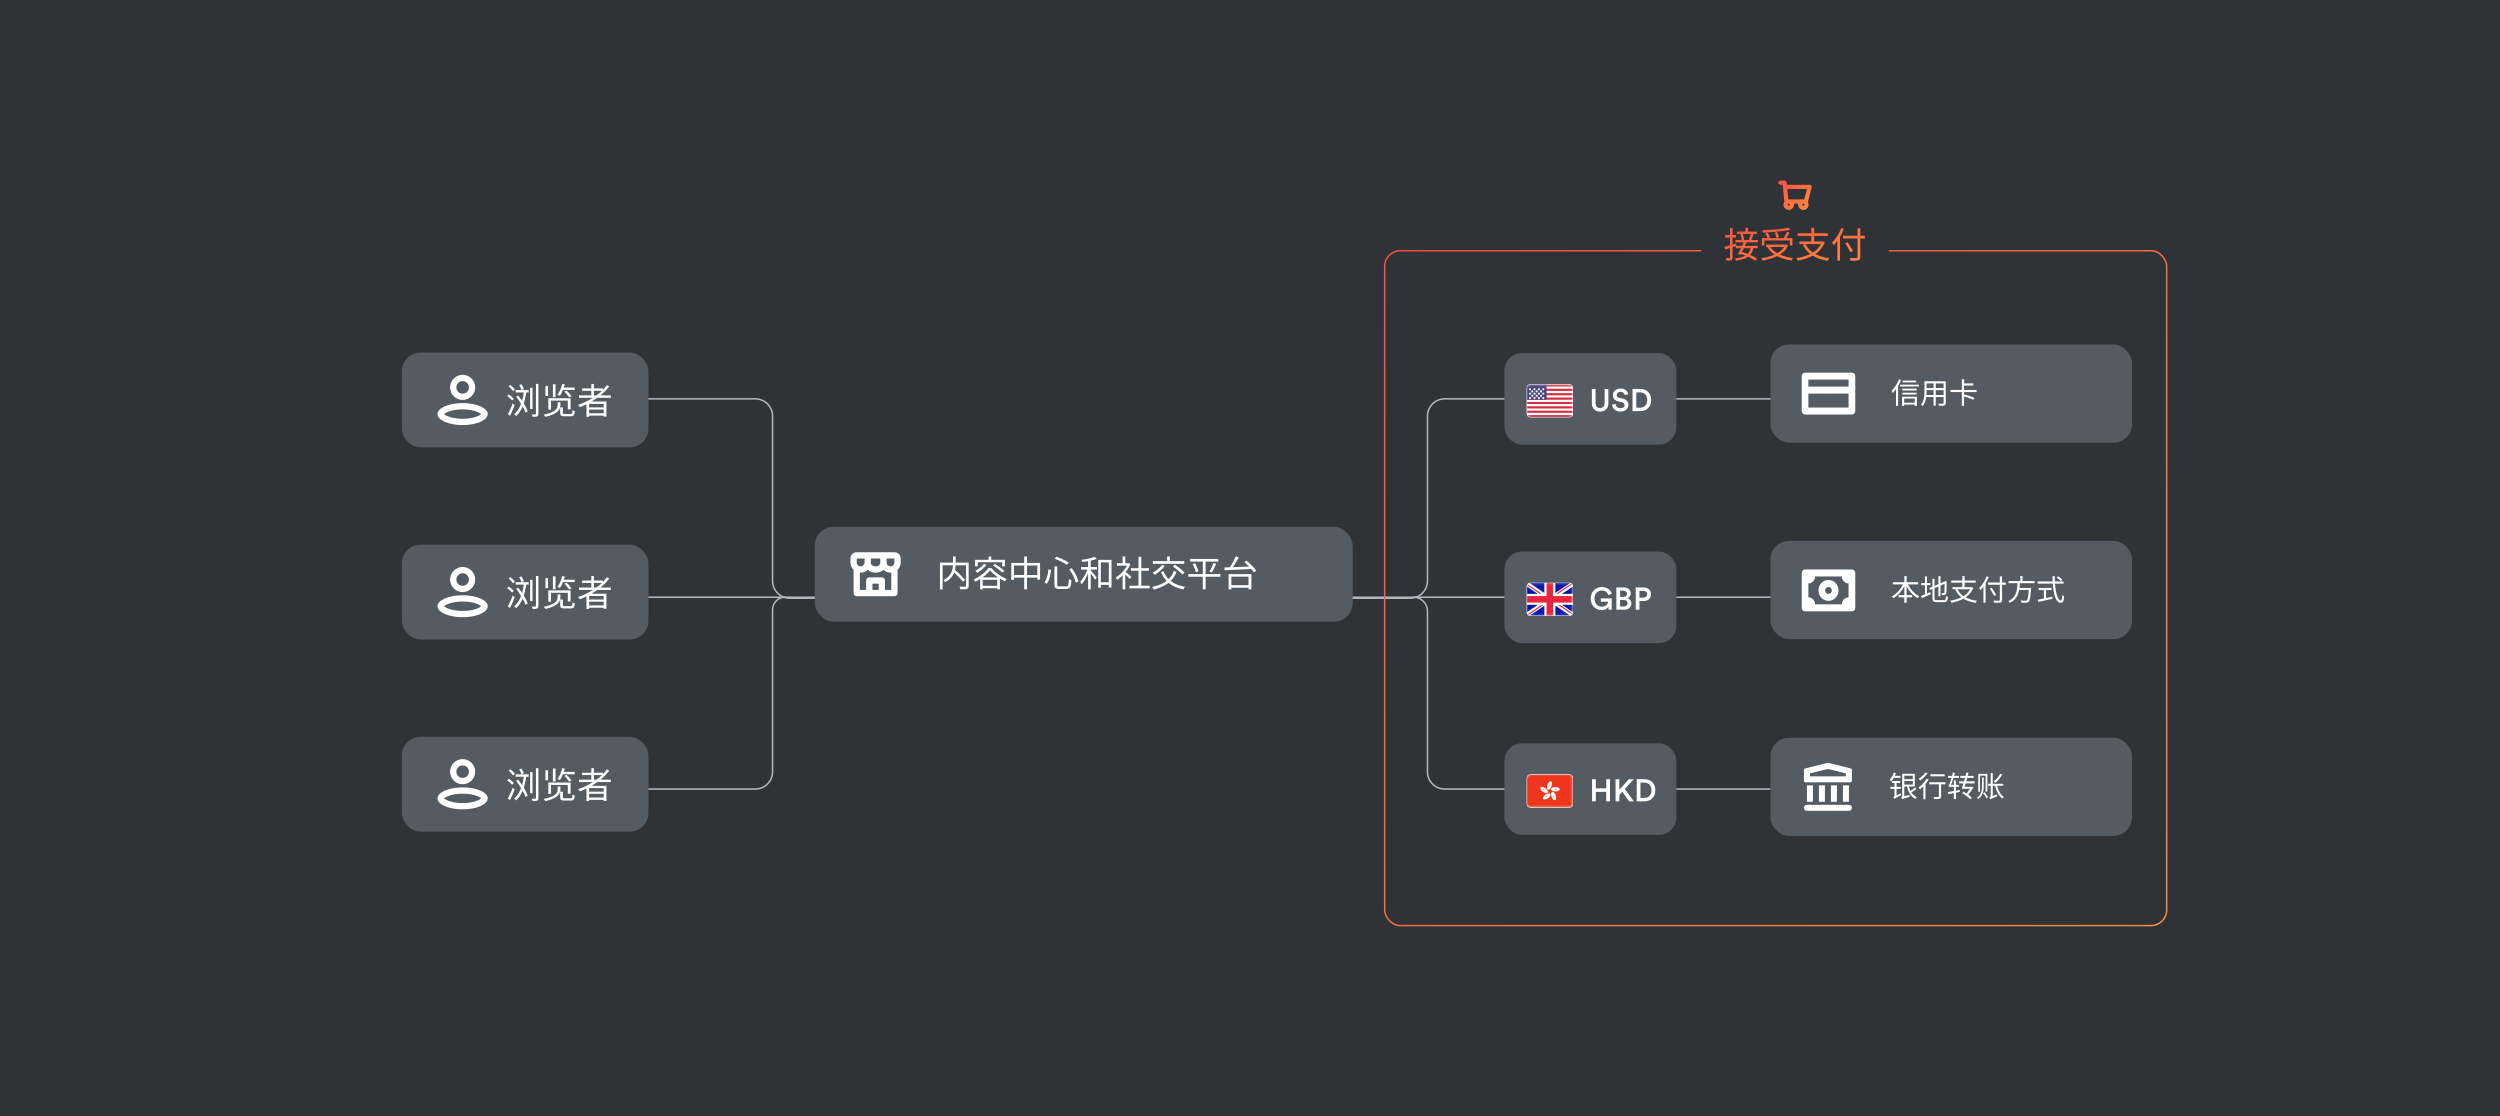 <svg width="1120" height="500" viewBox="0 0 1120 500" fill="none" xmlns="http://www.w3.org/2000/svg">
<rect width="1120" height="500" fill="#2F3237"/>
<path d="M576 268L631.752 268C636.034 268 639.506 264.529 639.506 260.247L639.506 186.43C639.506 182.148 642.977 178.677 647.259 178.677L799.5 178.677" stroke="#B0B6BF" stroke-width="0.689" stroke-linejoin="round"/>
<path d="M403 268L353.855 268C349.573 268 346.102 264.529 346.102 260.247L346.102 186.43C346.102 182.148 342.631 178.677 338.349 178.677L255.265 178.677" stroke="#B0B6BF" stroke-width="0.689" stroke-linejoin="round"/>
<path d="M633.145 267.5V267.5C636.658 267.5 639.507 270.348 639.507 273.862L639.506 345.747C639.506 350.029 642.977 353.5 647.259 353.5L793.159 353.5" stroke="#B0B6BF" stroke-width="0.689" stroke-linejoin="round"/>
<path d="M351.801 267.5V267.5C348.653 267.5 346.101 270.052 346.101 273.2L346.102 345.747C346.102 350.029 342.631 353.5 338.348 353.5L256.829 353.5" stroke="#B0B6BF" stroke-width="0.689" stroke-linejoin="round"/>
<path d="M267.5 267.549L798 267.549" stroke="#B0B6BF" stroke-width="0.689" stroke-linejoin="round"/>
<g filter="url(#filter0_d_156_22080)">
<rect x="793.159" y="242.323" width="162" height="44" rx="8.334" fill="#545B63"/>
<path d="M848.004 260.823H859.34V261.811H848.004V260.823ZM850.591 266.621H856.649V267.609H850.591V266.621ZM853.139 258.093H854.166V270.04H853.139V258.093ZM852.827 261.148L853.711 261.434C853.321 262.353 852.844 263.232 852.281 264.073C851.717 264.905 851.093 265.659 850.409 266.335C849.724 267.002 849.009 267.553 848.264 267.986C848.212 267.908 848.142 267.821 848.056 267.726C847.969 267.622 847.882 267.522 847.796 267.427C847.718 267.332 847.64 267.249 847.562 267.18C848.108 266.894 848.636 266.539 849.148 266.114C849.668 265.689 850.157 265.213 850.617 264.684C851.085 264.147 851.505 263.579 851.878 262.981C852.25 262.383 852.567 261.772 852.827 261.148ZM854.478 261.187C854.824 262.01 855.271 262.808 855.817 263.579C856.363 264.342 856.974 265.031 857.65 265.646C858.334 266.253 859.049 266.738 859.795 267.102C859.717 267.171 859.63 267.254 859.535 267.349C859.448 267.444 859.361 267.548 859.275 267.661C859.188 267.765 859.114 267.865 859.054 267.96C858.3 267.535 857.576 266.994 856.883 266.335C856.198 265.668 855.578 264.918 855.024 264.086C854.469 263.254 854.001 262.387 853.62 261.486L854.478 261.187ZM868.414 258.08H869.337V267.141H868.414V258.08ZM864.332 263.436L871.326 260.485L871.703 261.317L864.696 264.307L864.332 263.436ZM865.736 259.289H866.672V267.999C866.672 268.233 866.698 268.415 866.75 268.545C866.802 268.666 866.897 268.749 867.036 268.792C867.183 268.835 867.404 268.857 867.699 268.857C867.785 268.857 867.928 268.857 868.128 268.857C868.327 268.857 868.557 268.857 868.817 268.857C869.085 268.857 869.354 268.857 869.623 268.857C869.891 268.857 870.134 268.857 870.351 268.857C870.567 268.857 870.728 268.857 870.832 268.857C871.092 268.857 871.282 268.809 871.404 268.714C871.534 268.61 871.625 268.424 871.677 268.155C871.737 267.886 871.785 267.505 871.82 267.011C871.932 267.098 872.071 267.176 872.236 267.245C872.409 267.314 872.561 267.358 872.691 267.375C872.647 267.973 872.569 268.445 872.457 268.792C872.344 269.139 872.162 269.381 871.911 269.52C871.668 269.667 871.321 269.741 870.871 269.741C870.793 269.741 870.645 269.741 870.429 269.741C870.221 269.741 869.974 269.741 869.688 269.741C869.402 269.741 869.116 269.741 868.83 269.741C868.544 269.741 868.292 269.741 868.076 269.741C867.868 269.741 867.729 269.741 867.66 269.741C867.166 269.741 866.776 269.689 866.49 269.585C866.212 269.49 866.017 269.312 865.905 269.052C865.792 268.801 865.736 268.441 865.736 267.973V259.289ZM871.157 260.615H871.053L871.274 260.42L871.456 260.277L872.145 260.537L872.093 260.719C872.093 261.334 872.088 261.911 872.08 262.448C872.08 262.985 872.075 263.471 872.067 263.904C872.058 264.337 872.045 264.701 872.028 264.996C872.01 265.282 871.993 265.49 871.976 265.62C871.941 265.88 871.863 266.079 871.742 266.218C871.62 266.348 871.46 266.435 871.261 266.478C871.087 266.53 870.884 266.56 870.65 266.569C870.424 266.578 870.221 266.582 870.039 266.582C870.021 266.452 869.991 266.305 869.948 266.14C869.913 265.975 869.865 265.837 869.805 265.724C869.961 265.733 870.125 265.741 870.299 265.75C870.481 265.75 870.606 265.75 870.676 265.75C870.78 265.75 870.862 265.728 870.923 265.685C870.992 265.642 871.04 265.546 871.066 265.399C871.092 265.312 871.109 265.139 871.118 264.879C871.135 264.61 871.144 264.268 871.144 263.852C871.152 263.436 871.157 262.955 871.157 262.409C871.157 261.863 871.157 261.265 871.157 260.615ZM860.705 261.213H864.826V262.136H860.705V261.213ZM862.369 258.236H863.292V266.673H862.369V258.236ZM860.588 266.998C860.934 266.868 861.333 266.712 861.784 266.53C862.243 266.339 862.728 266.14 863.24 265.932C863.751 265.715 864.262 265.499 864.774 265.282L864.995 266.153C864.301 266.474 863.599 266.794 862.889 267.115C862.187 267.436 861.55 267.722 860.978 267.973L860.588 266.998ZM876.942 263.956C877.644 265.395 878.74 266.552 880.231 267.427C881.721 268.294 883.533 268.866 885.665 269.143C885.587 269.221 885.509 269.312 885.431 269.416C885.361 269.529 885.288 269.641 885.21 269.754C885.14 269.875 885.084 269.984 885.041 270.079C883.593 269.854 882.289 269.494 881.128 269C879.975 268.506 878.974 267.869 878.125 267.089C877.275 266.3 876.582 265.364 876.045 264.281L876.942 263.956ZM874.758 263.046H883.221V263.995H874.758V263.046ZM874.16 260.069H885.132V261.031H874.16V260.069ZM879.126 258.08H880.14V263.475H879.126V258.08ZM882.922 263.046H883.143L883.325 263.007L884.001 263.397C883.602 264.402 883.069 265.278 882.402 266.023C881.734 266.768 880.972 267.405 880.114 267.934C879.256 268.454 878.324 268.883 877.319 269.221C876.322 269.568 875.286 269.841 874.212 270.04C874.186 269.953 874.138 269.849 874.069 269.728C874.008 269.615 873.939 269.498 873.861 269.377C873.791 269.264 873.726 269.173 873.666 269.104C874.723 268.939 875.733 268.71 876.695 268.415C877.665 268.112 878.558 267.726 879.373 267.258C880.187 266.79 880.898 266.227 881.505 265.568C882.111 264.901 882.584 264.121 882.922 263.228V263.046ZM890.644 260.966H898.561V261.954H890.644V260.966ZM895.922 258.236H896.923V268.701C896.923 269.074 896.866 269.347 896.754 269.52C896.641 269.693 896.463 269.819 896.221 269.897C895.969 269.975 895.614 270.023 895.155 270.04C894.695 270.057 894.115 270.062 893.413 270.053C893.395 269.966 893.365 269.862 893.322 269.741C893.278 269.628 893.231 269.511 893.179 269.39C893.127 269.277 893.075 269.173 893.023 269.078C893.387 269.095 893.738 269.104 894.076 269.104C894.422 269.113 894.721 269.113 894.973 269.104C895.224 269.104 895.397 269.104 895.493 269.104C895.649 269.095 895.757 269.061 895.818 269C895.887 268.948 895.922 268.848 895.922 268.701V258.236ZM891.463 263.722L892.308 263.319C892.533 263.657 892.767 264.021 893.01 264.411C893.261 264.801 893.499 265.178 893.725 265.542C893.95 265.906 894.132 266.222 894.271 266.491L893.361 266.985C893.231 266.708 893.057 266.383 892.841 266.01C892.633 265.637 892.407 265.252 892.165 264.853C891.922 264.446 891.688 264.069 891.463 263.722ZM888.577 261.616L889.552 260.641V260.654V270.014H888.577V261.616ZM889.994 258.158L890.943 258.457C890.648 259.211 890.306 259.952 889.916 260.68C889.526 261.408 889.105 262.093 888.655 262.734C888.204 263.367 887.736 263.93 887.251 264.424C887.216 264.346 887.16 264.246 887.082 264.125C887.012 263.995 886.939 263.869 886.861 263.748C886.783 263.627 886.709 263.527 886.64 263.449C887.09 263.024 887.524 262.53 887.94 261.967C888.356 261.404 888.737 260.797 889.084 260.147C889.439 259.497 889.742 258.834 889.994 258.158ZM899.848 260.329H911.483V261.265H899.848V260.329ZM904.099 263.397H909.286V264.333H904.099V263.397ZM908.935 263.397H909.949C909.949 263.397 909.944 263.427 909.936 263.488C909.936 263.549 909.931 263.618 909.923 263.696C909.923 263.765 909.918 263.826 909.91 263.878C909.823 265.117 909.732 266.127 909.637 266.907C909.541 267.678 909.433 268.272 909.312 268.688C909.19 269.104 909.043 269.399 908.87 269.572C908.722 269.728 908.562 269.836 908.389 269.897C908.215 269.958 908.003 269.997 907.752 270.014C907.526 270.031 907.214 270.036 906.816 270.027C906.417 270.018 906.001 270.001 905.568 269.975C905.559 269.836 905.52 269.676 905.451 269.494C905.39 269.321 905.312 269.165 905.217 269.026C905.685 269.061 906.127 269.082 906.543 269.091C906.959 269.108 907.249 269.117 907.414 269.117C907.561 269.117 907.682 269.108 907.778 269.091C907.882 269.074 907.968 269.03 908.038 268.961C908.176 268.84 908.298 268.584 908.402 268.194C908.506 267.795 908.601 267.223 908.688 266.478C908.774 265.724 908.857 264.753 908.935 263.566V263.397ZM903.865 260.849H904.957C904.922 261.542 904.866 262.244 904.788 262.955C904.71 263.657 904.584 264.355 904.411 265.048C904.246 265.733 903.999 266.387 903.67 267.011C903.349 267.635 902.924 268.207 902.396 268.727C901.867 269.247 901.208 269.702 900.42 270.092C900.342 269.962 900.233 269.819 900.095 269.663C899.965 269.516 899.835 269.394 899.705 269.299C900.467 268.952 901.096 268.541 901.59 268.064C902.084 267.579 902.478 267.05 902.773 266.478C903.067 265.897 903.288 265.291 903.436 264.658C903.583 264.025 903.683 263.388 903.735 262.747C903.795 262.097 903.839 261.464 903.865 260.849ZM905.113 258.041H906.114V260.732H905.113V258.041ZM921.376 258.717L922.039 258.171C922.255 258.318 922.485 258.487 922.728 258.678C922.97 258.86 923.196 259.046 923.404 259.237C923.62 259.419 923.794 259.588 923.924 259.744L923.248 260.355C923.118 260.199 922.949 260.026 922.741 259.835C922.541 259.636 922.32 259.441 922.078 259.25C921.844 259.051 921.61 258.873 921.376 258.717ZM912.874 260.511H924.47V261.46H912.874V260.511ZM913.329 263.397H919.075V264.346H913.329V263.397ZM915.669 263.904H916.644V268.545H915.669V263.904ZM912.926 268.688C913.446 268.584 914.057 268.463 914.759 268.324C915.469 268.177 916.223 268.021 917.021 267.856C917.827 267.683 918.628 267.509 919.426 267.336L919.504 268.22C918.767 268.393 918.022 268.567 917.268 268.74C916.522 268.913 915.803 269.078 915.11 269.234C914.416 269.39 913.792 269.529 913.238 269.65L912.926 268.688ZM919.504 258.132H920.544C920.535 259.337 920.57 260.485 920.648 261.577C920.734 262.669 920.856 263.67 921.012 264.58C921.176 265.49 921.371 266.279 921.597 266.946C921.831 267.613 922.086 268.133 922.364 268.506C922.65 268.87 922.953 269.052 923.274 269.052C923.456 269.052 923.59 268.857 923.677 268.467C923.763 268.077 923.828 267.449 923.872 266.582C923.976 266.686 924.11 266.79 924.275 266.894C924.439 266.998 924.591 267.076 924.73 267.128C924.678 267.882 924.595 268.471 924.483 268.896C924.37 269.321 924.21 269.62 924.002 269.793C923.802 269.975 923.534 270.066 923.196 270.066C922.762 270.066 922.368 269.919 922.013 269.624C921.666 269.329 921.358 268.913 921.09 268.376C920.821 267.83 920.587 267.193 920.388 266.465C920.188 265.728 920.024 264.918 919.894 264.034C919.772 263.141 919.677 262.197 919.608 261.2C919.547 260.203 919.512 259.181 919.504 258.132Z" fill="white"/>
<path fill-rule="evenodd" clip-rule="evenodd" d="M825.159 258.25H813.159C813.159 259.976 811.816 261.375 810.159 261.375V267.625C811.816 267.625 813.159 269.024 813.159 270.75H825.159C825.159 269.024 826.502 267.625 828.159 267.625V261.375C826.502 261.375 825.159 259.976 825.159 258.25ZM808.659 255.125H829.659C830.487 255.125 831.159 255.825 831.159 256.688V272.312C831.159 273.175 830.487 273.875 829.659 273.875H808.659C807.83 273.875 807.159 273.175 807.159 272.312V256.688C807.159 255.825 807.83 255.125 808.659 255.125ZM819.159 269.188C816.673 269.188 814.659 267.089 814.659 264.5C814.659 261.911 816.673 259.813 819.159 259.813C821.644 259.813 823.659 261.911 823.659 264.5C823.659 267.089 821.644 269.188 819.159 269.188ZM819.159 266.063C819.987 266.063 820.659 265.363 820.659 264.5C820.659 263.637 819.987 262.938 819.159 262.938C818.33 262.938 817.659 263.637 817.659 264.5C817.659 265.363 818.33 266.063 819.159 266.063Z" fill="white"/>
</g>
<g filter="url(#filter1_d_156_22080)">
<rect x="793.159" y="330.5" width="162" height="44" rx="8.334" fill="#545B63"/>
<path d="M852.659 346.652H857.833V352.346H852.659V351.488H856.936V347.51H852.659V346.652ZM852.698 349.083H857.326V349.902H852.698V349.083ZM854.999 351.865C855.189 352.671 855.449 353.421 855.779 354.114C856.108 354.807 856.52 355.41 857.014 355.921C857.508 356.424 858.088 356.818 858.756 357.104C858.678 357.165 858.6 357.243 858.522 357.338C858.444 357.442 858.366 357.546 858.288 357.65C858.218 357.754 858.162 357.854 858.119 357.949C857.425 357.602 856.823 357.143 856.312 356.571C855.809 355.999 855.389 355.327 855.051 354.556C854.713 353.785 854.44 352.94 854.232 352.021L854.999 351.865ZM857.898 352.788L858.522 353.477C858.279 353.676 858.01 353.884 857.716 354.101C857.43 354.309 857.139 354.508 856.845 354.699C856.55 354.881 856.273 355.046 856.013 355.193L855.519 354.582C855.761 354.426 856.03 354.248 856.325 354.049C856.619 353.841 856.905 353.629 857.183 353.412C857.469 353.187 857.707 352.979 857.898 352.788ZM852.139 358.04L852.061 357.182L852.529 356.818L855.428 356.116C855.428 356.255 855.432 356.411 855.441 356.584C855.449 356.749 855.462 356.887 855.48 357C854.804 357.182 854.258 357.329 853.842 357.442C853.434 357.563 853.118 357.659 852.893 357.728C852.667 357.797 852.498 357.854 852.386 357.897C852.282 357.949 852.199 357.997 852.139 358.04ZM852.139 358.04C852.113 357.962 852.074 357.875 852.022 357.78C851.97 357.685 851.913 357.585 851.853 357.481C851.801 357.377 851.749 357.295 851.697 357.234C851.792 357.173 851.896 357.074 852.009 356.935C852.121 356.796 852.178 356.588 852.178 356.311V346.652H853.127V357.078C853.127 357.078 853.092 357.1 853.023 357.143C852.962 357.195 852.88 357.256 852.776 357.325C852.68 357.394 852.581 357.468 852.477 357.546C852.381 357.633 852.299 357.719 852.23 357.806C852.169 357.893 852.139 357.971 852.139 358.04ZM848.473 346.119L849.357 346.366C849.192 346.843 848.993 347.315 848.759 347.783C848.525 348.242 848.265 348.68 847.979 349.096C847.701 349.503 847.411 349.863 847.108 350.175C847.082 350.106 847.038 350.015 846.978 349.902C846.917 349.781 846.852 349.659 846.783 349.538C846.722 349.417 846.661 349.326 846.601 349.265C846.991 348.875 847.35 348.403 847.68 347.848C848.018 347.293 848.282 346.717 848.473 346.119ZM848.239 347.562H851.424V348.498H848.057L848.239 347.562ZM847.589 349.889H851.255V350.773H847.589V349.889ZM846.913 352.528H851.541V353.425H846.913V352.528ZM848.642 357.949L848.525 357.078L848.876 356.688L851.515 355.414C851.532 355.544 851.554 355.691 851.58 355.856C851.614 356.021 851.649 356.151 851.684 356.246C851.068 356.567 850.57 356.822 850.189 357.013C849.816 357.212 849.526 357.368 849.318 357.481C849.118 357.602 848.971 357.693 848.876 357.754C848.78 357.823 848.702 357.888 848.642 357.949ZM848.642 357.949C848.624 357.871 848.594 357.776 848.551 357.663C848.507 357.559 848.455 357.455 848.395 357.351C848.343 357.256 848.291 357.173 848.239 357.104C848.343 357.052 848.451 356.965 848.564 356.844C848.676 356.723 848.733 356.532 848.733 356.272V350.201H849.669V357.078C849.669 357.078 849.634 357.095 849.565 357.13C849.495 357.173 849.409 357.225 849.305 357.286C849.209 357.347 849.11 357.416 849.006 357.494C848.902 357.572 848.815 357.65 848.746 357.728C848.676 357.806 848.642 357.88 848.642 357.949ZM864.814 346.86H871.21V347.796H864.814V346.86ZM868.623 350.734H869.611V356.792C869.611 357.095 869.567 357.325 869.481 357.481C869.394 357.646 869.242 357.771 869.026 357.858C868.8 357.927 868.493 357.966 868.103 357.975C867.721 357.992 867.21 358.001 866.569 358.001C866.551 357.871 866.512 357.715 866.452 357.533C866.391 357.351 866.322 357.186 866.244 357.039C866.556 357.048 866.85 357.056 867.128 357.065C867.405 357.074 867.648 357.074 867.856 357.065C868.064 357.065 868.207 357.065 868.285 357.065C868.406 357.056 868.493 357.035 868.545 357C868.597 356.957 868.623 356.883 868.623 356.779V350.734ZM864.242 350.448H871.574V351.384H864.242V350.448ZM861.655 351.462L862.513 350.604L862.617 350.656V358.079H861.655V351.462ZM863.15 348.862L864.073 349.2C863.743 349.746 863.362 350.292 862.929 350.838C862.495 351.384 862.04 351.895 861.564 352.372C861.096 352.84 860.632 353.26 860.173 353.633C860.121 353.564 860.051 353.477 859.965 353.373C859.887 353.269 859.804 353.165 859.718 353.061C859.631 352.957 859.553 352.875 859.484 352.814C859.934 352.493 860.381 352.121 860.823 351.696C861.273 351.271 861.698 350.816 862.097 350.331C862.504 349.846 862.855 349.356 863.15 348.862ZM862.63 346.067L863.566 346.457C863.28 346.83 862.946 347.215 862.565 347.614C862.192 348.004 861.798 348.381 861.382 348.745C860.974 349.1 860.576 349.417 860.186 349.694C860.142 349.625 860.086 349.542 860.017 349.447C859.956 349.343 859.887 349.243 859.809 349.148C859.739 349.044 859.674 348.966 859.614 348.914C859.978 348.663 860.346 348.377 860.719 348.056C861.1 347.735 861.455 347.402 861.785 347.055C862.123 346.708 862.404 346.379 862.63 346.067ZM872.757 347.601H877.58V348.511H872.757V347.601ZM875.318 349.629H876.254V357.988H875.318V349.629ZM872.679 354.829C873.121 354.76 873.628 354.677 874.2 354.582C874.78 354.487 875.391 354.383 876.033 354.27C876.674 354.157 877.32 354.045 877.97 353.932L878.009 354.777C877.107 354.959 876.202 355.141 875.292 355.323C874.39 355.496 873.589 355.648 872.887 355.778L872.679 354.829ZM873.212 352.684C873.194 352.623 873.168 352.541 873.134 352.437C873.108 352.324 873.073 352.216 873.03 352.112C872.986 351.999 872.947 351.904 872.913 351.826C873.025 351.8 873.129 351.692 873.225 351.501C873.329 351.302 873.437 351.063 873.55 350.786C873.61 350.639 873.697 350.409 873.81 350.097C873.922 349.776 874.044 349.399 874.174 348.966C874.304 348.533 874.429 348.069 874.551 347.575C874.672 347.072 874.767 346.574 874.837 346.08L875.799 346.275C875.643 346.977 875.456 347.683 875.24 348.394C875.032 349.096 874.802 349.772 874.551 350.422C874.299 351.063 874.044 351.64 873.784 352.151V352.177C873.784 352.177 873.753 352.194 873.693 352.229C873.641 352.264 873.576 352.311 873.498 352.372C873.42 352.424 873.35 352.48 873.29 352.541C873.238 352.593 873.212 352.641 873.212 352.684ZM873.212 352.684V351.878L873.745 351.618H877.593V352.502H874.161C873.935 352.502 873.732 352.519 873.55 352.554C873.376 352.589 873.264 352.632 873.212 352.684ZM879.478 352.476H883.365V353.386H879.478V352.476ZM883.131 352.476H883.287L883.443 352.411L884.132 352.749C883.889 353.104 883.616 353.494 883.313 353.919C883.018 354.344 882.71 354.773 882.39 355.206C882.069 355.631 881.753 356.034 881.441 356.415L880.609 356.038C880.903 355.665 881.207 355.262 881.519 354.829C881.839 354.396 882.143 353.984 882.429 353.594C882.715 353.195 882.949 352.857 883.131 352.58V352.476ZM879.062 355.297L879.686 354.673C880.136 354.933 880.591 355.219 881.051 355.531C881.51 355.834 881.939 356.142 882.338 356.454C882.745 356.766 883.079 357.048 883.339 357.299L882.689 358.053C882.437 357.793 882.112 357.498 881.714 357.169C881.315 356.848 880.882 356.523 880.414 356.194C879.954 355.856 879.504 355.557 879.062 355.297ZM880.934 346.08L881.909 346.21C881.761 346.791 881.601 347.406 881.428 348.056C881.254 348.697 881.072 349.347 880.882 350.006C880.7 350.656 880.522 351.276 880.349 351.865C880.184 352.446 880.028 352.953 879.881 353.386H878.828C878.992 352.927 879.17 352.398 879.361 351.8C879.551 351.193 879.742 350.561 879.933 349.902C880.123 349.235 880.305 348.576 880.479 347.926C880.652 347.267 880.804 346.652 880.934 346.08ZM878.204 347.601H884.158V348.511H878.204V347.601ZM877.697 350.045H884.626V350.968H877.697V350.045ZM887.928 348.342H888.708V352.06C888.708 352.537 888.682 353.044 888.63 353.581C888.578 354.11 888.465 354.638 888.292 355.167C888.127 355.696 887.876 356.203 887.538 356.688C887.2 357.165 886.745 357.589 886.173 357.962C886.121 357.884 886.038 357.784 885.926 357.663C885.822 357.542 885.726 357.446 885.64 357.377C886.177 357.056 886.602 356.679 886.914 356.246C887.226 355.804 887.451 355.34 887.59 354.855C887.737 354.37 887.828 353.889 887.863 353.412C887.906 352.927 887.928 352.476 887.928 352.06V348.342ZM888.396 355.31L889.007 354.868C889.206 355.102 889.41 355.358 889.618 355.635C889.834 355.904 890.034 356.168 890.216 356.428C890.398 356.679 890.545 356.905 890.658 357.104L889.995 357.637C889.899 357.429 889.761 357.191 889.579 356.922C889.405 356.653 889.215 356.38 889.007 356.103C888.799 355.817 888.595 355.553 888.396 355.31ZM886.264 346.691H890.333V354.66H889.553V347.497H887.031V354.699H886.264V346.691ZM890.671 351.137H897.444V352.047H890.671V351.137ZM894.623 351.67C894.796 352.424 895.026 353.148 895.312 353.841C895.598 354.534 895.94 355.154 896.339 355.7C896.746 356.237 897.201 356.671 897.704 357C897.634 357.052 897.556 357.121 897.47 357.208C897.392 357.295 897.314 357.386 897.236 357.481C897.158 357.585 897.093 357.676 897.041 357.754C896.512 357.364 896.035 356.874 895.611 356.285C895.186 355.687 894.822 355.011 894.519 354.257C894.215 353.503 893.968 352.706 893.778 351.865L894.623 351.67ZM891.659 358.105C891.641 358.036 891.607 357.949 891.555 357.845C891.511 357.75 891.464 357.654 891.412 357.559C891.36 357.464 891.308 357.381 891.256 357.312C891.368 357.26 891.49 357.169 891.62 357.039C891.758 356.909 891.828 356.714 891.828 356.454V346.34H892.751V357.234C892.751 357.234 892.712 357.251 892.634 357.286C892.556 357.329 892.46 357.381 892.348 357.442C892.244 357.511 892.14 357.585 892.036 357.663C891.932 357.741 891.841 357.819 891.763 357.897C891.693 357.975 891.659 358.044 891.659 358.105ZM896.092 346.652L897.002 346.938C896.75 347.423 896.456 347.9 896.118 348.368C895.788 348.836 895.433 349.269 895.052 349.668C894.67 350.067 894.285 350.422 893.895 350.734C893.843 350.673 893.773 350.6 893.687 350.513C893.609 350.418 893.522 350.327 893.427 350.24C893.34 350.145 893.258 350.071 893.18 350.019C893.76 349.612 894.311 349.113 894.831 348.524C895.351 347.926 895.771 347.302 896.092 346.652ZM891.659 358.105L891.555 357.26L891.945 356.883L894.662 355.895C894.662 356.034 894.67 356.185 894.688 356.35C894.714 356.515 894.735 356.649 894.753 356.753C894.129 357.013 893.622 357.221 893.232 357.377C892.85 357.533 892.551 357.654 892.335 357.741C892.127 357.836 891.975 357.91 891.88 357.962C891.784 358.014 891.711 358.062 891.659 358.105Z" fill="white"/>
<path fill-rule="evenodd" clip-rule="evenodd" d="M829.15 344.272C829.449 344.347 829.659 344.615 829.659 344.924V349.813C829.659 350.184 829.358 350.485 828.987 350.485H808.831C808.46 350.485 808.159 350.184 808.159 349.813V344.924C808.159 344.615 808.368 344.347 808.667 344.272L818.256 341.872C818.685 341.765 819.133 341.765 819.561 341.872L829.15 344.272ZM809.502 359.219V351.829H812.19V359.219H809.502ZM814.877 351.829H817.565V359.219H814.877V351.829ZM822.94 351.829H820.252V359.219H822.94V351.829ZM825.627 359.219V351.829H828.315V359.219H825.627ZM809.502 360.563C808.76 360.563 808.159 361.165 808.159 361.907C808.159 362.649 808.76 363.25 809.502 363.25H828.315C829.057 363.25 829.659 362.649 829.659 361.907C829.659 361.165 829.057 360.563 828.315 360.563H809.502ZM826.971 346.497V347.797H810.846V346.497L818.256 344.642C818.685 344.535 819.133 344.535 819.561 344.642L826.971 346.497Z" fill="white"/>
</g>
<g filter="url(#filter2_d_156_22080)">
<rect x="793.159" y="154.323" width="162" height="44" rx="8.334" fill="#545B63"/>
<path d="M852.424 170.514H858.43V171.32H852.424V170.514ZM852.268 174.128H858.664V174.934H852.268V174.128ZM852.268 175.935H858.638V176.741H852.268V175.935ZM852.645 180.433H858.274V181.252H852.645V180.433ZM851.202 172.321H859.665V173.14H851.202V172.321ZM852.138 177.742H858.781V181.824H857.806V178.535H853.074V181.863H852.138V177.742ZM850.76 169.942L851.67 170.228C851.375 170.956 851.028 171.676 850.63 172.386C850.24 173.097 849.815 173.764 849.356 174.388C848.905 175.012 848.441 175.567 847.965 176.052C847.93 175.974 847.878 175.875 847.809 175.753C847.748 175.632 847.683 175.511 847.614 175.389C847.544 175.268 847.479 175.168 847.419 175.09C847.852 174.674 848.277 174.193 848.693 173.647C849.109 173.093 849.494 172.503 849.85 171.879C850.205 171.247 850.508 170.601 850.76 169.942ZM849.408 173.296L850.318 172.373L850.344 172.386V181.824H849.408V173.296ZM862.707 170.813H871.118V171.749H862.707V170.813ZM862.707 173.842H871.092V174.765H862.707V173.842ZM862.629 176.949H871.118V177.872H862.629V176.949ZM862.148 170.813H863.11V175.532C863.11 176.026 863.088 176.555 863.045 177.118C863.001 177.682 862.919 178.254 862.798 178.834C862.685 179.406 862.507 179.957 862.265 180.485C862.031 181.014 861.719 181.495 861.329 181.928C861.285 181.859 861.216 181.781 861.121 181.694C861.025 181.616 860.93 181.538 860.835 181.46C860.739 181.382 860.653 181.326 860.575 181.291C860.939 180.884 861.225 180.442 861.433 179.965C861.641 179.489 861.797 178.999 861.901 178.496C862.005 177.985 862.07 177.478 862.096 176.975C862.13 176.473 862.148 175.992 862.148 175.532V170.813ZM870.728 170.813H871.69V180.537C871.69 180.849 871.642 181.088 871.547 181.252C871.46 181.417 871.308 181.543 871.092 181.629C870.875 181.707 870.572 181.755 870.182 181.772C869.792 181.79 869.289 181.794 868.674 181.785C868.648 181.664 868.6 181.508 868.531 181.317C868.47 181.135 868.405 180.979 868.336 180.849C868.639 180.858 868.929 180.862 869.207 180.862C869.493 180.871 869.74 180.871 869.948 180.862C870.156 180.862 870.299 180.862 870.377 180.862C870.507 180.854 870.598 180.828 870.65 180.784C870.702 180.741 870.728 180.659 870.728 180.537V170.813ZM866.23 171.164H867.218V181.746H866.23V171.164ZM873.835 174.687H885.496V175.649H873.835V174.687ZM879.477 171.775H884.092V172.711H879.477V171.775ZM878.905 169.903H879.919V175.142H878.905V169.903ZM878.905 175.35H879.919V181.863H878.905V175.35ZM879.62 177.508L880.114 176.728C880.469 176.824 880.85 176.936 881.258 177.066C881.665 177.188 882.072 177.318 882.48 177.456C882.887 177.595 883.268 177.734 883.624 177.872C883.988 178.002 884.3 178.132 884.56 178.262L884.053 179.133C883.81 179.012 883.511 178.882 883.156 178.743C882.8 178.596 882.419 178.449 882.012 178.301C881.613 178.154 881.206 178.011 880.79 177.872C880.382 177.734 879.992 177.612 879.62 177.508Z" fill="white"/>
<path fill-rule="evenodd" clip-rule="evenodd" d="M808.659 166.948H829.659C830.487 166.948 831.159 167.648 831.159 168.511V173.199V176.324V184.136C831.159 184.999 830.487 185.698 829.659 185.698H808.659C807.83 185.698 807.159 184.999 807.159 184.136V176.324V173.199V168.511C807.159 167.648 807.83 166.948 808.659 166.948ZM810.159 176.324V182.573H828.159V176.324H810.159ZM828.159 173.199H810.159V170.073H828.159V173.199Z" fill="white"/>
</g>
<rect x="674" y="158.177" width="77" height="41" rx="7.764" fill="#545B63"/>
<g clip-path="url(#clip0_156_22080)">
<rect x="684" y="172.177" width="20.672" height="14.765" rx="1.477" fill="white"/>
<rect x="684" y="172.177" width="20.672" height="14.765" rx="1.477" fill="white"/>
<mask id="mask0_156_22080" style="mask-type:luminance" maskUnits="userSpaceOnUse" x="684" y="172" width="21" height="15">
<rect x="684" y="172.177" width="20.672" height="14.765" rx="1.477" fill="white"/>
</mask>
<g mask="url(#mask0_156_22080)">
<path d="M704.672 186.942H684V185.958H704.672V186.942ZM704.672 184.974H684V183.989H704.672V184.974ZM704.672 183.005H684V182.021H704.672V183.005ZM704.672 181.036H684V180.052H704.672V181.036ZM704.672 179.067H684V178.083H704.672V179.067ZM704.672 177.099H684V176.114H704.672V177.099ZM704.672 175.13H684V174.146H704.672V175.13ZM704.672 173.161H684V172.177H704.672V173.161Z" fill="#D02F44"/>
<rect x="684" y="172.177" width="8.859" height="6.891" fill="#46467F"/>
<g filter="url(#filter3_d_156_22080)">
<path d="M685.477 177.098C685.748 177.098 685.969 177.318 685.969 177.59C685.969 177.862 685.748 178.082 685.477 178.082C685.205 178.082 684.984 177.862 684.984 177.59C684.985 177.318 685.205 177.098 685.477 177.098ZM687.445 177.098C687.717 177.098 687.937 177.318 687.938 177.59C687.938 177.862 687.717 178.082 687.445 178.082C687.173 178.082 686.953 177.862 686.953 177.59C686.953 177.318 687.174 177.098 687.445 177.098ZM689.414 177.098C689.686 177.098 689.906 177.318 689.906 177.59C689.906 177.862 689.686 178.082 689.414 178.082C689.142 178.082 688.922 177.862 688.922 177.59C688.922 177.318 689.142 177.098 689.414 177.098ZM691.383 177.098C691.654 177.098 691.875 177.318 691.875 177.59C691.875 177.862 691.655 178.082 691.383 178.082C691.111 178.082 690.891 177.862 690.891 177.59C690.891 177.318 691.111 177.098 691.383 177.098ZM686.461 176.114C686.733 176.114 686.953 176.335 686.953 176.606C686.953 176.878 686.733 177.099 686.461 177.099C686.189 177.099 685.969 176.878 685.969 176.606C685.969 176.335 686.189 176.114 686.461 176.114ZM688.43 176.114C688.702 176.114 688.922 176.335 688.922 176.606C688.922 176.878 688.701 177.099 688.43 177.099C688.158 177.099 687.938 176.878 687.938 176.606C687.938 176.335 688.158 176.114 688.43 176.114ZM690.398 176.114C690.67 176.114 690.891 176.335 690.891 176.606C690.89 176.878 690.67 177.099 690.398 177.099C690.127 177.099 689.906 176.878 689.906 176.606C689.906 176.335 690.127 176.114 690.398 176.114ZM685.477 175.13C685.748 175.13 685.969 175.35 685.969 175.622C685.969 175.894 685.748 176.114 685.477 176.114C685.205 176.114 684.984 175.894 684.984 175.622C684.984 175.35 685.205 175.13 685.477 175.13ZM687.445 175.13C687.717 175.13 687.938 175.35 687.938 175.622C687.937 175.894 687.717 176.114 687.445 176.114C687.174 176.114 686.953 175.894 686.953 175.622C686.953 175.35 687.173 175.13 687.445 175.13ZM689.414 175.13C689.686 175.13 689.906 175.35 689.906 175.622C689.906 175.894 689.686 176.114 689.414 176.114C689.142 176.114 688.922 175.894 688.922 175.622C688.922 175.35 689.142 175.13 689.414 175.13ZM691.383 175.13C691.655 175.13 691.875 175.35 691.875 175.622C691.875 175.894 691.655 176.114 691.383 176.114C691.111 176.114 690.891 175.894 690.891 175.622C690.891 175.35 691.111 175.13 691.383 175.13ZM686.461 174.145C686.733 174.145 686.953 174.365 686.953 174.637C686.953 174.909 686.733 175.129 686.461 175.129C686.189 175.129 685.969 174.908 685.969 174.637C685.969 174.365 686.189 174.145 686.461 174.145ZM688.43 174.145C688.701 174.145 688.922 174.365 688.922 174.637C688.922 174.909 688.702 175.129 688.43 175.129C688.158 175.129 687.938 174.909 687.938 174.637C687.938 174.365 688.158 174.145 688.43 174.145ZM690.398 174.145C690.67 174.145 690.89 174.365 690.891 174.637C690.891 174.909 690.67 175.129 690.398 175.129C690.127 175.129 689.906 174.909 689.906 174.637C689.906 174.365 690.127 174.145 690.398 174.145ZM685.477 173.161C685.748 173.161 685.969 173.381 685.969 173.653C685.969 173.925 685.748 174.146 685.477 174.146C685.205 174.145 684.985 173.925 684.984 173.653C684.984 173.382 685.205 173.161 685.477 173.161ZM687.445 173.161C687.717 173.161 687.938 173.382 687.938 173.653C687.937 173.925 687.717 174.145 687.445 174.146C687.174 174.146 686.953 173.925 686.953 173.653C686.953 173.381 687.173 173.161 687.445 173.161ZM689.414 173.161C689.686 173.161 689.906 173.381 689.906 173.653C689.906 173.925 689.686 174.146 689.414 174.146C689.142 174.145 688.922 173.925 688.922 173.653C688.922 173.382 689.142 173.161 689.414 173.161ZM691.383 173.161C691.655 173.161 691.875 173.382 691.875 173.653C691.875 173.925 691.655 174.146 691.383 174.146C691.111 174.146 690.891 173.925 690.891 173.653C690.891 173.381 691.111 173.161 691.383 173.161Z" fill="url(#paint0_linear_156_22080)"/>
</g>
</g>
</g>
<path d="M716.844 184.387C714.772 184.387 713.148 183.113 713.148 180.719V174.251H714.814V180.621C714.814 182.021 715.584 182.791 716.844 182.791C718.118 182.791 718.874 182.021 718.874 180.621V174.251H720.554V180.719C720.554 183.113 718.93 184.387 716.844 184.387ZM729.421 176.575L727.909 177.051C727.811 176.435 727.293 175.525 725.963 175.525C724.955 175.525 724.255 176.197 724.255 176.953C724.255 177.583 724.647 178.059 725.417 178.227L726.845 178.521C728.595 178.871 729.533 179.977 729.533 181.377C729.533 182.917 728.287 184.387 726.019 184.387C723.499 184.387 722.337 182.763 722.183 181.335L723.751 180.887C723.849 181.923 724.591 182.875 726.019 182.875C727.209 182.875 727.825 182.273 727.825 181.503C727.825 180.859 727.349 180.341 726.495 180.159L725.095 179.865C723.583 179.557 722.575 178.563 722.575 177.079C722.575 175.413 724.101 174.041 725.949 174.041C728.287 174.041 729.197 175.469 729.421 176.575ZM733.055 182.637H734.819C736.541 182.637 737.969 181.531 737.969 179.235C737.969 176.911 736.555 175.791 734.833 175.791H733.055V182.637ZM734.875 184.177H731.375V174.251H734.889C737.591 174.251 739.719 176.043 739.719 179.235C739.719 182.413 737.563 184.177 734.875 184.177Z" fill="white"/>
<rect x="674" y="247.121" width="77" height="41" rx="7.764" fill="#545B63"/>
<g clip-path="url(#clip1_156_22080)">
<rect x="684" y="261.121" width="20.672" height="14.765" rx="1.477" fill="white"/>
<rect x="684" y="261.121" width="20.672" height="14.765" rx="1.477" fill="white"/>
<mask id="mask1_156_22080" style="mask-type:luminance" maskUnits="userSpaceOnUse" x="684" y="261" width="21" height="15">
<rect x="684" y="261.121" width="20.672" height="14.765" rx="1.477" fill="white"/>
</mask>
<g mask="url(#mask1_156_22080)">
<rect x="684" y="261.121" width="20.672" height="14.765" fill="#0A17A7"/>
<path d="M706.719 261.339L699.745 266.043H704.671V270.965H699.744L706.719 275.67L705.619 277.302L696.796 271.351V276.871H691.875V271.352L683.053 277.302L681.953 275.67L688.928 270.965H684V266.043H688.927L681.953 261.339L683.053 259.707L691.875 265.656V260.137H696.796V265.656L705.619 259.706L706.719 261.339Z" fill="white"/>
<path d="M697.782 265.796L707.132 259.645" stroke="#DB1F35" stroke-width="0.492" stroke-linecap="round"/>
<path d="M698.775 271.234L707.157 276.884" stroke="#DB1F35" stroke-width="0.492" stroke-linecap="round"/>
<path d="M689.91 265.78L681.167 259.888" stroke="#DB1F35" stroke-width="0.492" stroke-linecap="round"/>
<path d="M690.859 271.165L681.167 277.592" stroke="#DB1F35" stroke-width="0.492" stroke-linecap="round"/>
<path fill-rule="evenodd" clip-rule="evenodd" d="M684 269.98H692.859V275.886H695.812V269.98H704.672V267.027H695.812V261.121H692.859V267.027H684V269.98Z" fill="#E6273E"/>
</g>
</g>
<path d="M722.038 273.121H720.68L720.554 271.861C720.12 272.589 719.098 273.331 717.516 273.331C714.926 273.331 712.63 271.427 712.63 268.151C712.63 264.889 715.052 262.985 717.628 262.985C720.036 262.985 721.576 264.371 722.108 266.009L720.526 266.611C720.19 265.491 719.21 264.539 717.628 264.539C716.018 264.539 714.338 265.687 714.338 268.151C714.338 270.573 715.906 271.791 717.614 271.791C719.616 271.791 720.372 270.419 720.456 269.565H717.18V268.095H722.038V273.121ZM724.129 263.195H727.545C729.449 263.195 730.569 264.315 730.569 265.869C730.569 266.919 729.953 267.703 729.099 268.011C730.149 268.291 730.877 269.201 730.877 270.377C730.877 271.973 729.645 273.121 727.797 273.121H724.129V263.195ZM725.795 267.395H727.321C728.301 267.395 728.889 266.835 728.889 266.009C728.889 265.169 728.301 264.623 727.279 264.623H725.795V267.395ZM725.795 271.693H727.503C728.511 271.693 729.169 271.147 729.169 270.265C729.169 269.411 728.595 268.809 727.559 268.809H725.795V271.693ZM734.477 267.759H736.227C737.291 267.759 737.935 267.171 737.935 266.233C737.935 265.281 737.291 264.679 736.227 264.679H734.477V267.759ZM736.479 269.243H734.477V273.121H732.797V263.195H736.479C738.383 263.195 739.643 264.483 739.643 266.219C739.643 267.969 738.383 269.243 736.479 269.243Z" fill="white"/>
<rect x="674" y="333" width="77" height="41" rx="7.764" fill="#545B63"/>
<g clip-path="url(#clip2_156_22080)">
<rect x="684" y="347" width="20.672" height="14.765" rx="1.477" fill="white"/>
<rect x="684" y="347" width="20.672" height="14.765" rx="1.477" fill="white"/>
<mask id="mask2_156_22080" style="mask-type:luminance" maskUnits="userSpaceOnUse" x="684" y="347" width="21" height="15">
<rect x="684" y="347" width="20.672" height="14.765" rx="1.477" fill="white"/>
</mask>
<g mask="url(#mask2_156_22080)">
<path fill-rule="evenodd" clip-rule="evenodd" d="M684 361.765H704.672V347H684V361.765Z" fill="#F0371D"/>
<path fill-rule="evenodd" clip-rule="evenodd" d="M694.768 350.052C695.286 350.22 695.432 351.195 695.096 352.229C694.76 353.263 694.069 353.965 693.552 353.797C693.035 353.629 692.888 352.654 693.224 351.62C693.56 350.586 694.251 349.884 694.768 350.052ZM690.174 352.761C690.493 352.322 691.465 352.483 692.345 353.122C693.225 353.761 693.679 354.636 693.359 355.076C693.039 355.516 692.067 355.354 691.188 354.715C690.308 354.076 689.854 353.201 690.174 352.761ZM696.797 354.567C697.884 354.567 698.766 354.126 698.766 353.583C698.766 353.039 697.884 352.598 696.797 352.598C695.71 352.598 694.828 353.039 694.828 353.583C694.828 354.126 695.71 354.567 696.797 354.567ZM697.043 353.887C697.179 353.887 697.289 353.777 697.289 353.641C697.289 353.505 697.179 353.395 697.043 353.395C696.907 353.395 696.797 353.505 696.797 353.641C696.797 353.777 696.907 353.887 697.043 353.887ZM696.641 358.476C696.124 358.644 695.432 357.942 695.096 356.908C694.761 355.874 694.907 354.899 695.424 354.731C695.941 354.563 696.633 355.265 696.969 356.299C697.305 357.334 697.158 358.308 696.641 358.476ZM695.819 356.933C695.861 357.062 696 357.133 696.129 357.091C696.258 357.049 696.329 356.91 696.287 356.78C696.245 356.651 696.106 356.58 695.977 356.622C695.847 356.664 695.777 356.803 695.819 356.933ZM691.33 357.968C691.011 357.528 691.465 356.654 692.345 356.015C693.224 355.376 694.196 355.214 694.516 355.654C694.835 356.094 694.381 356.968 693.502 357.607C692.622 358.246 691.65 358.408 691.33 357.968ZM692.545 356.71C692.435 356.79 692.411 356.943 692.491 357.053C692.571 357.163 692.725 357.188 692.835 357.108C692.945 357.028 692.969 356.874 692.889 356.764C692.809 356.654 692.655 356.63 692.545 356.71ZM691.746 353.527C691.637 353.448 691.483 353.472 691.403 353.582C691.323 353.692 691.347 353.846 691.457 353.926C691.567 354.005 691.721 353.981 691.801 353.871C691.881 353.761 691.856 353.607 691.746 353.527ZM694.526 351.785C694.568 351.655 694.497 351.516 694.368 351.474C694.239 351.432 694.1 351.503 694.058 351.632C694.016 351.762 694.087 351.901 694.216 351.943C694.345 351.985 694.484 351.914 694.526 351.785Z" fill="white"/>
</g>
</g>
<path d="M721.282 359H719.588V354.758H714.926V359H713.246V349.074H714.926V353.176H719.588V349.074H721.282V359ZM729.863 359L726.769 354.702L725.453 356.144V359H723.773V349.074H725.453V353.834L729.723 349.074H731.935L727.917 353.456L731.977 359H729.863ZM734.928 357.46H736.692C738.414 357.46 739.842 356.354 739.842 354.058C739.842 351.734 738.428 350.614 736.706 350.614H734.928V357.46ZM736.748 359H733.248V349.074H736.762C739.464 349.074 741.592 350.866 741.592 354.058C741.592 357.236 739.436 359 736.748 359Z" fill="white"/>
<g filter="url(#filter4_d_156_22080)">
<rect x="180" y="244" width="110.515" height="42.515" rx="8.443" fill="#545B63"/>
<path fill-rule="evenodd" clip-rule="evenodd" d="M207.258 276.515C201.04 276.515 196 274.31 196 271.59C196 268.87 201.04 266.665 207.258 266.665C213.475 266.665 218.515 268.87 218.515 271.59C218.515 274.31 213.475 276.515 207.258 276.515ZM214.09 270.686C212.37 269.933 209.915 269.479 207.258 269.479C204.6 269.479 202.145 269.933 200.425 270.686C199.744 270.984 199.24 271.304 198.947 271.59C199.24 271.876 199.744 272.196 200.425 272.494C202.145 273.246 204.6 273.701 207.258 273.701C209.915 273.701 212.37 273.246 214.09 272.494C214.772 272.196 215.276 271.876 215.568 271.59C215.276 271.304 214.772 270.984 214.09 270.686ZM201.629 259.629C201.629 262.738 204.149 265.258 207.258 265.258C210.366 265.258 212.886 262.738 212.886 259.629C212.886 256.52 210.366 254 207.258 254C204.149 254 201.629 256.52 201.629 259.629ZM210.072 259.629C210.072 261.183 208.812 262.443 207.258 262.443C205.703 262.443 204.443 261.183 204.443 259.629C204.443 258.074 205.703 256.814 207.258 256.814C208.812 256.814 210.072 258.074 210.072 259.629Z" fill="white"/>
<path d="M230.979 260.812H236.835V261.9H230.979V260.812ZM231.267 263.788L232.131 263.228C232.568 263.782 233.006 264.374 233.443 265.004C233.88 265.622 234.296 266.246 234.691 266.876C235.086 267.505 235.432 268.118 235.731 268.716C236.04 269.302 236.286 269.836 236.467 270.316L235.491 270.988C235.32 270.508 235.08 269.969 234.771 269.372C234.472 268.774 234.131 268.156 233.747 267.516C233.374 266.865 232.974 266.22 232.547 265.58C232.12 264.94 231.694 264.342 231.267 263.788ZM234.739 261.324L235.859 261.452C235.624 263.073 235.31 264.572 234.915 265.948C234.531 267.313 234.035 268.545 233.427 269.644C232.819 270.742 232.067 271.697 231.171 272.508C231.118 272.433 231.043 272.337 230.947 272.22C230.851 272.113 230.744 272.006 230.627 271.9C230.52 271.793 230.424 271.702 230.339 271.628C231.214 270.902 231.939 270.028 232.515 269.004C233.091 267.98 233.555 266.822 233.907 265.532C234.27 264.241 234.547 262.838 234.739 261.324ZM232.595 258.604L233.587 258.204C233.8 258.534 234.014 258.902 234.227 259.308C234.451 259.713 234.616 260.06 234.723 260.348L233.667 260.812C233.582 260.524 233.432 260.172 233.219 259.756C233.006 259.329 232.798 258.945 232.595 258.604ZM237.507 259.772H238.547V269.308H237.507V259.772ZM240.099 258.06H241.203V271.452C241.203 271.772 241.16 272.017 241.075 272.188C240.99 272.369 240.846 272.508 240.643 272.604C240.451 272.689 240.19 272.742 239.859 272.764C239.528 272.796 239.107 272.812 238.595 272.812C238.574 272.673 238.526 272.497 238.451 272.284C238.387 272.081 238.318 271.9 238.243 271.74C238.606 271.75 238.931 271.756 239.219 271.756C239.518 271.756 239.72 271.75 239.827 271.74C239.934 271.74 240.003 271.718 240.035 271.676C240.078 271.633 240.099 271.558 240.099 271.452V258.06ZM227.843 259.148L228.643 258.524C228.888 258.726 229.144 258.956 229.411 259.212C229.678 259.457 229.923 259.702 230.147 259.948C230.371 260.193 230.552 260.417 230.691 260.62L229.843 261.324C229.715 261.121 229.539 260.897 229.315 260.652C229.102 260.396 228.862 260.134 228.595 259.868C228.339 259.601 228.088 259.361 227.843 259.148ZM227.187 263.484L227.939 262.796C228.216 262.966 228.494 263.169 228.771 263.404C229.059 263.628 229.326 263.852 229.571 264.076C229.827 264.3 230.035 264.508 230.195 264.7L229.411 265.484C229.262 265.292 229.059 265.078 228.803 264.844C228.558 264.609 228.291 264.374 228.003 264.14C227.726 263.894 227.454 263.676 227.187 263.484ZM227.523 271.676C227.726 271.281 227.955 270.817 228.211 270.284C228.467 269.75 228.723 269.185 228.979 268.588C229.235 267.99 229.47 267.414 229.683 266.86L230.595 267.484C230.403 268.006 230.19 268.556 229.955 269.132C229.72 269.697 229.48 270.252 229.235 270.796C229 271.34 228.766 271.846 228.531 272.316L227.523 271.676ZM251.763 259.708H257.475V260.78H251.763V259.708ZM251.891 258.06L253.043 258.3C252.872 258.95 252.67 259.596 252.435 260.236C252.2 260.865 251.939 261.457 251.651 262.012C251.374 262.556 251.075 263.041 250.755 263.468C250.68 263.414 250.579 263.35 250.451 263.276C250.334 263.19 250.211 263.11 250.083 263.036C249.955 262.961 249.838 262.902 249.731 262.86C250.222 262.262 250.648 261.537 251.011 260.684C251.384 259.83 251.678 258.956 251.891 258.06ZM252.819 261.5L253.843 261.068C254.131 261.313 254.414 261.59 254.691 261.9C254.979 262.198 255.235 262.497 255.459 262.796C255.694 263.084 255.88 263.345 256.019 263.58L254.947 264.092C254.808 263.846 254.622 263.574 254.387 263.276C254.163 262.966 253.912 262.657 253.635 262.348C253.368 262.038 253.096 261.756 252.819 261.5ZM244.355 258.972H245.523V263.484H244.355V258.972ZM247.699 258.236H248.867V264.012H247.699V258.236ZM250.963 268.588H252.163V271.084C252.163 271.276 252.216 271.404 252.323 271.468C252.43 271.521 252.67 271.548 253.043 271.548C253.139 271.548 253.299 271.548 253.523 271.548C253.758 271.548 254.014 271.548 254.291 271.548C254.579 271.548 254.846 271.548 255.091 271.548C255.336 271.548 255.518 271.548 255.635 271.548C255.848 271.548 256.008 271.51 256.115 271.436C256.232 271.361 256.312 271.206 256.355 270.972C256.398 270.726 256.43 270.364 256.451 269.884C256.579 269.98 256.744 270.065 256.947 270.14C257.16 270.214 257.347 270.268 257.507 270.3C257.464 270.908 257.384 271.372 257.267 271.692C257.16 272.022 256.984 272.252 256.739 272.38C256.504 272.508 256.174 272.572 255.747 272.572C255.683 272.572 255.555 272.572 255.363 272.572C255.171 272.572 254.952 272.572 254.707 272.572C254.472 272.572 254.227 272.572 253.971 272.572C253.726 272.572 253.507 272.572 253.315 272.572C253.123 272.572 252.995 272.572 252.931 272.572C252.408 272.572 252.003 272.529 251.715 272.444C251.438 272.358 251.24 272.209 251.123 271.996C251.016 271.782 250.963 271.484 250.963 271.1V268.588ZM249.827 266.3H251.075V267.58C251.075 267.91 251.032 268.262 250.947 268.636C250.862 268.998 250.691 269.366 250.435 269.74C250.179 270.113 249.806 270.481 249.315 270.844C248.824 271.206 248.174 271.553 247.363 271.884C246.552 272.225 245.544 272.54 244.339 272.828C244.286 272.732 244.216 272.625 244.131 272.508C244.046 272.39 243.955 272.273 243.859 272.156C243.763 272.038 243.667 271.942 243.571 271.868C244.744 271.622 245.71 271.356 246.467 271.068C247.235 270.78 247.843 270.486 248.291 270.188C248.739 269.878 249.07 269.574 249.283 269.276C249.507 268.966 249.651 268.668 249.715 268.38C249.79 268.081 249.827 267.804 249.827 267.548V266.3ZM245.651 264.492H255.619V269.484H254.371V265.564H246.835V269.58H245.651V264.492ZM259.379 263.212H273.651V264.3H259.379V263.212ZM260.787 260.092H270.067V261.148H260.787V260.092ZM263.395 268.588H270.931V269.548H263.395V268.588ZM263.395 271.228H270.931V272.268H263.395V271.228ZM264.899 258.076H266.083V263.788H264.899V258.076ZM271.907 258.62L272.931 259.18C271.864 260.577 270.632 261.857 269.235 263.02C267.848 264.182 266.355 265.222 264.755 266.14C263.155 267.057 261.502 267.841 259.795 268.492C259.752 268.396 259.683 268.289 259.587 268.172C259.491 268.044 259.39 267.921 259.283 267.804C259.187 267.676 259.102 267.569 259.027 267.484C260.755 266.886 262.414 266.15 264.003 265.276C265.592 264.401 267.059 263.404 268.403 262.284C269.758 261.164 270.926 259.942 271.907 258.62ZM262.739 265.98H271.683V272.732H270.451V267.004H263.939V272.796H262.739V265.98Z" fill="white"/>
</g>
<g filter="url(#filter5_d_156_22080)">
<rect x="180" y="157.92" width="110.515" height="42.515" rx="8.443" fill="#545B63"/>
<path fill-rule="evenodd" clip-rule="evenodd" d="M207.258 190.435C201.04 190.435 196 188.23 196 185.51C196 182.79 201.04 180.585 207.258 180.585C213.475 180.585 218.515 182.79 218.515 185.51C218.515 188.23 213.475 190.435 207.258 190.435ZM214.09 184.605C212.37 183.853 209.915 183.399 207.258 183.399C204.6 183.399 202.145 183.853 200.425 184.605C199.744 184.904 199.24 185.224 198.947 185.51C199.24 185.796 199.744 186.116 200.425 186.414C202.145 187.166 204.6 187.621 207.258 187.621C209.915 187.621 212.37 187.166 214.09 186.414C214.772 186.116 215.276 185.796 215.568 185.51C215.276 185.224 214.772 184.904 214.09 184.605ZM201.629 173.549C201.629 176.657 204.149 179.178 207.258 179.178C210.366 179.178 212.886 176.657 212.886 173.549C212.886 170.44 210.366 167.92 207.258 167.92C204.149 167.92 201.629 170.44 201.629 173.549ZM210.072 173.549C210.072 175.103 208.812 176.363 207.258 176.363C205.703 176.363 204.443 175.103 204.443 173.549C204.443 171.994 205.703 170.734 207.258 170.734C208.812 170.734 210.072 171.994 210.072 173.549Z" fill="white"/>
<path d="M230.979 174.732H236.835V175.82H230.979V174.732ZM231.267 177.708L232.131 177.148C232.568 177.702 233.006 178.294 233.443 178.924C233.88 179.542 234.296 180.166 234.691 180.796C235.086 181.425 235.432 182.038 235.731 182.636C236.04 183.222 236.286 183.756 236.467 184.236L235.491 184.908C235.32 184.428 235.08 183.889 234.771 183.292C234.472 182.694 234.131 182.076 233.747 181.436C233.374 180.785 232.974 180.14 232.547 179.5C232.12 178.86 231.694 178.262 231.267 177.708ZM234.739 175.244L235.859 175.372C235.624 176.993 235.31 178.492 234.915 179.868C234.531 181.233 234.035 182.465 233.427 183.564C232.819 184.662 232.067 185.617 231.171 186.428C231.118 186.353 231.043 186.257 230.947 186.14C230.851 186.033 230.744 185.926 230.627 185.82C230.52 185.713 230.424 185.622 230.339 185.548C231.214 184.822 231.939 183.948 232.515 182.924C233.091 181.9 233.555 180.742 233.907 179.452C234.27 178.161 234.547 176.758 234.739 175.244ZM232.595 172.524L233.587 172.124C233.8 172.454 234.014 172.822 234.227 173.228C234.451 173.633 234.616 173.98 234.723 174.268L233.667 174.732C233.582 174.444 233.432 174.092 233.219 173.676C233.006 173.249 232.798 172.865 232.595 172.524ZM237.507 173.692H238.547V183.228H237.507V173.692ZM240.099 171.98H241.203V185.372C241.203 185.692 241.16 185.937 241.075 186.108C240.99 186.289 240.846 186.428 240.643 186.524C240.451 186.609 240.19 186.662 239.859 186.684C239.528 186.716 239.107 186.732 238.595 186.732C238.574 186.593 238.526 186.417 238.451 186.204C238.387 186.001 238.318 185.82 238.243 185.66C238.606 185.67 238.931 185.676 239.219 185.676C239.518 185.676 239.72 185.67 239.827 185.66C239.934 185.66 240.003 185.638 240.035 185.596C240.078 185.553 240.099 185.478 240.099 185.372V171.98ZM227.843 173.068L228.643 172.444C228.888 172.646 229.144 172.876 229.411 173.132C229.678 173.377 229.923 173.622 230.147 173.868C230.371 174.113 230.552 174.337 230.691 174.54L229.843 175.244C229.715 175.041 229.539 174.817 229.315 174.572C229.102 174.316 228.862 174.054 228.595 173.788C228.339 173.521 228.088 173.281 227.843 173.068ZM227.187 177.404L227.939 176.716C228.216 176.886 228.494 177.089 228.771 177.324C229.059 177.548 229.326 177.772 229.571 177.996C229.827 178.22 230.035 178.428 230.195 178.62L229.411 179.404C229.262 179.212 229.059 178.998 228.803 178.764C228.558 178.529 228.291 178.294 228.003 178.06C227.726 177.814 227.454 177.596 227.187 177.404ZM227.523 185.596C227.726 185.201 227.955 184.737 228.211 184.204C228.467 183.67 228.723 183.105 228.979 182.508C229.235 181.91 229.47 181.334 229.683 180.78L230.595 181.404C230.403 181.926 230.19 182.476 229.955 183.052C229.72 183.617 229.48 184.172 229.235 184.716C229 185.26 228.766 185.766 228.531 186.236L227.523 185.596ZM251.763 173.628H257.475V174.7H251.763V173.628ZM251.891 171.98L253.043 172.22C252.872 172.87 252.67 173.516 252.435 174.156C252.2 174.785 251.939 175.377 251.651 175.932C251.374 176.476 251.075 176.961 250.755 177.388C250.68 177.334 250.579 177.27 250.451 177.196C250.334 177.11 250.211 177.03 250.083 176.956C249.955 176.881 249.838 176.822 249.731 176.78C250.222 176.182 250.648 175.457 251.011 174.604C251.384 173.75 251.678 172.876 251.891 171.98ZM252.819 175.42L253.843 174.988C254.131 175.233 254.414 175.51 254.691 175.82C254.979 176.118 255.235 176.417 255.459 176.716C255.694 177.004 255.88 177.265 256.019 177.5L254.947 178.012C254.808 177.766 254.622 177.494 254.387 177.196C254.163 176.886 253.912 176.577 253.635 176.268C253.368 175.958 253.096 175.676 252.819 175.42ZM244.355 172.892H245.523V177.404H244.355V172.892ZM247.699 172.156H248.867V177.932H247.699V172.156ZM250.963 182.508H252.163V185.004C252.163 185.196 252.216 185.324 252.323 185.388C252.43 185.441 252.67 185.468 253.043 185.468C253.139 185.468 253.299 185.468 253.523 185.468C253.758 185.468 254.014 185.468 254.291 185.468C254.579 185.468 254.846 185.468 255.091 185.468C255.336 185.468 255.518 185.468 255.635 185.468C255.848 185.468 256.008 185.43 256.115 185.356C256.232 185.281 256.312 185.126 256.355 184.892C256.398 184.646 256.43 184.284 256.451 183.804C256.579 183.9 256.744 183.985 256.947 184.06C257.16 184.134 257.347 184.188 257.507 184.22C257.464 184.828 257.384 185.292 257.267 185.612C257.16 185.942 256.984 186.172 256.739 186.3C256.504 186.428 256.174 186.492 255.747 186.492C255.683 186.492 255.555 186.492 255.363 186.492C255.171 186.492 254.952 186.492 254.707 186.492C254.472 186.492 254.227 186.492 253.971 186.492C253.726 186.492 253.507 186.492 253.315 186.492C253.123 186.492 252.995 186.492 252.931 186.492C252.408 186.492 252.003 186.449 251.715 186.364C251.438 186.278 251.24 186.129 251.123 185.916C251.016 185.702 250.963 185.404 250.963 185.02V182.508ZM249.827 180.22H251.075V181.5C251.075 181.83 251.032 182.182 250.947 182.556C250.862 182.918 250.691 183.286 250.435 183.66C250.179 184.033 249.806 184.401 249.315 184.764C248.824 185.126 248.174 185.473 247.363 185.804C246.552 186.145 245.544 186.46 244.339 186.748C244.286 186.652 244.216 186.545 244.131 186.428C244.046 186.31 243.955 186.193 243.859 186.076C243.763 185.958 243.667 185.862 243.571 185.788C244.744 185.542 245.71 185.276 246.467 184.988C247.235 184.7 247.843 184.406 248.291 184.108C248.739 183.798 249.07 183.494 249.283 183.196C249.507 182.886 249.651 182.588 249.715 182.3C249.79 182.001 249.827 181.724 249.827 181.468V180.22ZM245.651 178.412H255.619V183.404H254.371V179.484H246.835V183.5H245.651V178.412ZM259.379 177.132H273.651V178.22H259.379V177.132ZM260.787 174.012H270.067V175.068H260.787V174.012ZM263.395 182.508H270.931V183.468H263.395V182.508ZM263.395 185.148H270.931V186.188H263.395V185.148ZM264.899 171.996H266.083V177.708H264.899V171.996ZM271.907 172.54L272.931 173.1C271.864 174.497 270.632 175.777 269.235 176.94C267.848 178.102 266.355 179.142 264.755 180.06C263.155 180.977 261.502 181.761 259.795 182.412C259.752 182.316 259.683 182.209 259.587 182.092C259.491 181.964 259.39 181.841 259.283 181.724C259.187 181.596 259.102 181.489 259.027 181.404C260.755 180.806 262.414 180.07 264.003 179.196C265.592 178.321 267.059 177.324 268.403 176.204C269.758 175.084 270.926 173.862 271.907 172.54ZM262.739 179.9H271.683V186.652H270.451V180.924H263.939V186.716H262.739V179.9Z" fill="white"/>
</g>
<g filter="url(#filter6_d_156_22080)">
<rect x="180" y="330.08" width="110.515" height="42.515" rx="8.443" fill="#545B63"/>
<path fill-rule="evenodd" clip-rule="evenodd" d="M207.258 362.595C201.04 362.595 196 360.39 196 357.67C196 354.95 201.04 352.745 207.258 352.745C213.475 352.745 218.515 354.95 218.515 357.67C218.515 360.39 213.475 362.595 207.258 362.595ZM214.09 356.766C212.37 356.013 209.915 355.559 207.258 355.559C204.6 355.559 202.145 356.013 200.425 356.766C199.744 357.064 199.24 357.384 198.947 357.67C199.24 357.956 199.744 358.276 200.425 358.574C202.145 359.326 204.6 359.781 207.258 359.781C209.915 359.781 212.37 359.326 214.09 358.574C214.772 358.276 215.276 357.956 215.568 357.67C215.276 357.384 214.772 357.064 214.09 356.766ZM201.629 345.709C201.629 348.818 204.149 351.338 207.258 351.338C210.366 351.338 212.886 348.818 212.886 345.709C212.886 342.6 210.366 340.08 207.258 340.08C204.149 340.08 201.629 342.6 201.629 345.709ZM210.072 345.709C210.072 347.263 208.812 348.523 207.258 348.523C205.703 348.523 204.443 347.263 204.443 345.709C204.443 344.155 205.703 342.894 207.258 342.894C208.812 342.894 210.072 344.155 210.072 345.709Z" fill="white"/>
<path d="M230.979 346.892H236.835V347.98H230.979V346.892ZM231.267 349.868L232.131 349.308C232.568 349.862 233.006 350.454 233.443 351.084C233.88 351.702 234.296 352.326 234.691 352.956C235.086 353.585 235.432 354.198 235.731 354.796C236.04 355.382 236.286 355.916 236.467 356.396L235.491 357.068C235.32 356.588 235.08 356.049 234.771 355.452C234.472 354.854 234.131 354.236 233.747 353.596C233.374 352.945 232.974 352.3 232.547 351.66C232.12 351.02 231.694 350.422 231.267 349.868ZM234.739 347.404L235.859 347.532C235.624 349.153 235.31 350.652 234.915 352.028C234.531 353.393 234.035 354.625 233.427 355.724C232.819 356.822 232.067 357.777 231.171 358.588C231.118 358.513 231.043 358.417 230.947 358.3C230.851 358.193 230.744 358.086 230.627 357.98C230.52 357.873 230.424 357.782 230.339 357.708C231.214 356.982 231.939 356.108 232.515 355.084C233.091 354.06 233.555 352.902 233.907 351.612C234.27 350.321 234.547 348.918 234.739 347.404ZM232.595 344.684L233.587 344.284C233.8 344.614 234.014 344.982 234.227 345.388C234.451 345.793 234.616 346.14 234.723 346.428L233.667 346.892C233.582 346.604 233.432 346.252 233.219 345.836C233.006 345.409 232.798 345.025 232.595 344.684ZM237.507 345.852H238.547V355.388H237.507V345.852ZM240.099 344.14H241.203V357.532C241.203 357.852 241.16 358.097 241.075 358.268C240.99 358.449 240.846 358.588 240.643 358.684C240.451 358.769 240.19 358.822 239.859 358.844C239.528 358.876 239.107 358.892 238.595 358.892C238.574 358.753 238.526 358.577 238.451 358.364C238.387 358.161 238.318 357.98 238.243 357.82C238.606 357.83 238.931 357.836 239.219 357.836C239.518 357.836 239.72 357.83 239.827 357.82C239.934 357.82 240.003 357.798 240.035 357.756C240.078 357.713 240.099 357.638 240.099 357.532V344.14ZM227.843 345.228L228.643 344.604C228.888 344.806 229.144 345.036 229.411 345.292C229.678 345.537 229.923 345.782 230.147 346.028C230.371 346.273 230.552 346.497 230.691 346.7L229.843 347.404C229.715 347.201 229.539 346.977 229.315 346.732C229.102 346.476 228.862 346.214 228.595 345.948C228.339 345.681 228.088 345.441 227.843 345.228ZM227.187 349.564L227.939 348.876C228.216 349.046 228.494 349.249 228.771 349.484C229.059 349.708 229.326 349.932 229.571 350.156C229.827 350.38 230.035 350.588 230.195 350.78L229.411 351.564C229.262 351.372 229.059 351.158 228.803 350.924C228.558 350.689 228.291 350.454 228.003 350.22C227.726 349.974 227.454 349.756 227.187 349.564ZM227.523 357.756C227.726 357.361 227.955 356.897 228.211 356.364C228.467 355.83 228.723 355.265 228.979 354.668C229.235 354.07 229.47 353.494 229.683 352.94L230.595 353.564C230.403 354.086 230.19 354.636 229.955 355.212C229.72 355.777 229.48 356.332 229.235 356.876C229 357.42 228.766 357.926 228.531 358.396L227.523 357.756ZM251.763 345.788H257.475V346.86H251.763V345.788ZM251.891 344.14L253.043 344.38C252.872 345.03 252.67 345.676 252.435 346.316C252.2 346.945 251.939 347.537 251.651 348.092C251.374 348.636 251.075 349.121 250.755 349.548C250.68 349.494 250.579 349.43 250.451 349.356C250.334 349.27 250.211 349.19 250.083 349.116C249.955 349.041 249.838 348.982 249.731 348.94C250.222 348.342 250.648 347.617 251.011 346.764C251.384 345.91 251.678 345.036 251.891 344.14ZM252.819 347.58L253.843 347.148C254.131 347.393 254.414 347.67 254.691 347.98C254.979 348.278 255.235 348.577 255.459 348.876C255.694 349.164 255.88 349.425 256.019 349.66L254.947 350.172C254.808 349.926 254.622 349.654 254.387 349.356C254.163 349.046 253.912 348.737 253.635 348.428C253.368 348.118 253.096 347.836 252.819 347.58ZM244.355 345.052H245.523V349.564H244.355V345.052ZM247.699 344.316H248.867V350.092H247.699V344.316ZM250.963 354.668H252.163V357.164C252.163 357.356 252.216 357.484 252.323 357.548C252.43 357.601 252.67 357.628 253.043 357.628C253.139 357.628 253.299 357.628 253.523 357.628C253.758 357.628 254.014 357.628 254.291 357.628C254.579 357.628 254.846 357.628 255.091 357.628C255.336 357.628 255.518 357.628 255.635 357.628C255.848 357.628 256.008 357.59 256.115 357.516C256.232 357.441 256.312 357.286 256.355 357.052C256.398 356.806 256.43 356.444 256.451 355.964C256.579 356.06 256.744 356.145 256.947 356.22C257.16 356.294 257.347 356.348 257.507 356.38C257.464 356.988 257.384 357.452 257.267 357.772C257.16 358.102 256.984 358.332 256.739 358.46C256.504 358.588 256.174 358.652 255.747 358.652C255.683 358.652 255.555 358.652 255.363 358.652C255.171 358.652 254.952 358.652 254.707 358.652C254.472 358.652 254.227 358.652 253.971 358.652C253.726 358.652 253.507 358.652 253.315 358.652C253.123 358.652 252.995 358.652 252.931 358.652C252.408 358.652 252.003 358.609 251.715 358.524C251.438 358.438 251.24 358.289 251.123 358.076C251.016 357.862 250.963 357.564 250.963 357.18V354.668ZM249.827 352.38H251.075V353.66C251.075 353.99 251.032 354.342 250.947 354.716C250.862 355.078 250.691 355.446 250.435 355.82C250.179 356.193 249.806 356.561 249.315 356.924C248.824 357.286 248.174 357.633 247.363 357.964C246.552 358.305 245.544 358.62 244.339 358.908C244.286 358.812 244.216 358.705 244.131 358.588C244.046 358.47 243.955 358.353 243.859 358.236C243.763 358.118 243.667 358.022 243.571 357.948C244.744 357.702 245.71 357.436 246.467 357.148C247.235 356.86 247.843 356.566 248.291 356.268C248.739 355.958 249.07 355.654 249.283 355.356C249.507 355.046 249.651 354.748 249.715 354.46C249.79 354.161 249.827 353.884 249.827 353.628V352.38ZM245.651 350.572H255.619V355.564H254.371V351.644H246.835V355.66H245.651V350.572ZM259.379 349.292H273.651V350.38H259.379V349.292ZM260.787 346.172H270.067V347.228H260.787V346.172ZM263.395 354.668H270.931V355.628H263.395V354.668ZM263.395 357.308H270.931V358.348H263.395V357.308ZM264.899 344.156H266.083V349.868H264.899V344.156ZM271.907 344.7L272.931 345.26C271.864 346.657 270.632 347.937 269.235 349.1C267.848 350.262 266.355 351.302 264.755 352.22C263.155 353.137 261.502 353.921 259.795 354.572C259.752 354.476 259.683 354.369 259.587 354.252C259.491 354.124 259.39 354.001 259.283 353.884C259.187 353.756 259.102 353.649 259.027 353.564C260.755 352.966 262.414 352.23 264.003 351.356C265.592 350.481 267.059 349.484 268.403 348.364C269.758 347.244 270.926 346.022 271.907 344.7ZM262.739 352.06H271.683V358.812H270.451V353.084H263.939V358.876H262.739V352.06Z" fill="white"/>
</g>
<g filter="url(#filter7_d_156_22080)">
<rect x="365" y="236" width="241" height="42.515" rx="8.443" fill="#545B63"/>
<path fill-rule="evenodd" clip-rule="evenodd" d="M381 250.222C381 248.667 382.26 247.407 383.814 247.407H400.701C402.255 247.407 403.515 248.667 403.515 250.222V252.332C403.414 253.489 402.896 254.524 402.108 255.281V265.701C402.108 266.478 401.478 267.108 400.701 267.108H383.814C383.037 267.108 382.407 266.478 382.407 265.701V255.281C381.619 254.524 381.101 253.489 381.013 252.332L381 250.222ZM383.814 250.222V251.981C383.814 252.952 384.602 253.74 385.573 253.74C386.545 253.74 387.332 252.952 387.332 251.981V250.222H383.814ZM390.147 250.222V252.465C390.261 253.098 391.086 253.74 392.258 253.74C393.511 253.74 394.368 253.005 394.368 252.332C394.373 252.216 394.368 252.099 394.368 251.981V250.222H390.147ZM397.183 250.222V251.981C397.183 252.952 397.97 253.74 398.942 253.74C399.913 253.74 400.701 252.952 400.701 251.981V250.222H397.183ZM388.736 255.284C387.915 256.071 386.801 256.554 385.573 256.554C385.455 256.554 385.338 256.55 385.222 256.541V264.294H388.036V260.072C388.036 259.295 388.666 258.665 389.443 258.665H395.072C395.849 258.665 396.479 259.295 396.479 260.072V264.294H399.294V256.541C399.178 256.55 399.06 256.554 398.942 256.554C397.715 256.554 396.6 256.071 395.779 255.284C394.885 256.068 393.637 256.554 392.258 256.554C390.878 256.554 389.63 256.068 388.736 255.284ZM390.85 261.479V264.294H393.665V261.479H390.85Z" fill="white"/>
<path d="M426.747 255.814L427.643 255.158C428.048 255.51 428.475 255.894 428.923 256.31C429.371 256.715 429.808 257.131 430.235 257.558C430.662 257.974 431.062 258.379 431.435 258.774C431.808 259.158 432.123 259.504 432.379 259.814L431.387 260.598C431.142 260.278 430.838 259.92 430.475 259.526C430.123 259.131 429.734 258.715 429.307 258.278C428.891 257.84 428.459 257.414 428.011 256.998C427.574 256.571 427.152 256.176 426.747 255.814ZM426.923 249.318H428.139V252.454C428.139 252.966 428.107 253.504 428.043 254.07C427.99 254.635 427.878 255.211 427.707 255.798C427.547 256.384 427.296 256.971 426.955 257.558C426.624 258.144 426.182 258.71 425.627 259.254C425.072 259.798 424.384 260.315 423.563 260.806C423.51 260.71 423.43 260.608 423.323 260.502C423.227 260.395 423.12 260.283 423.003 260.166C422.896 260.048 422.795 259.958 422.699 259.894C423.499 259.467 424.16 259.008 424.683 258.518C425.206 258.016 425.616 257.504 425.915 256.982C426.224 256.448 426.448 255.92 426.587 255.398C426.726 254.875 426.816 254.363 426.859 253.862C426.902 253.36 426.923 252.886 426.923 252.438V249.318ZM421.099 252.054H433.323V253.238H422.283V264.07H421.099V252.054ZM432.779 252.054H433.963V262.454C433.963 262.848 433.91 263.147 433.803 263.35C433.696 263.563 433.51 263.723 433.243 263.83C432.955 263.926 432.56 263.979 432.059 263.99C431.568 264.011 430.966 264.022 430.251 264.022C430.23 263.904 430.198 263.771 430.155 263.622C430.112 263.483 430.064 263.339 430.011 263.19C429.958 263.04 429.899 262.912 429.835 262.806C430.219 262.816 430.582 262.822 430.923 262.822C431.275 262.832 431.579 262.838 431.835 262.838C432.102 262.838 432.283 262.838 432.379 262.838C432.539 262.827 432.646 262.795 432.699 262.742C432.752 262.678 432.779 262.576 432.779 262.438V252.054ZM440.811 252.646L441.979 253.03C441.627 253.488 441.222 253.942 440.763 254.39C440.304 254.827 439.819 255.238 439.307 255.622C438.806 255.995 438.31 256.326 437.819 256.614C437.766 256.528 437.686 256.427 437.579 256.31C437.483 256.192 437.376 256.075 437.259 255.958C437.152 255.84 437.051 255.744 436.955 255.67C437.691 255.307 438.4 254.859 439.083 254.326C439.776 253.792 440.352 253.232 440.811 252.646ZM444.907 253.334L445.723 252.63C446.214 252.918 446.726 253.248 447.259 253.622C447.792 253.984 448.294 254.352 448.763 254.726C449.243 255.088 449.632 255.419 449.931 255.718L449.051 256.534C448.763 256.235 448.39 255.894 447.931 255.51C447.472 255.126 446.976 254.742 446.443 254.358C445.92 253.974 445.408 253.632 444.907 253.334ZM443.531 255.542C443.094 256.118 442.528 256.715 441.835 257.334C441.142 257.942 440.374 258.534 439.531 259.11C438.688 259.675 437.819 260.176 436.923 260.614C436.88 260.507 436.816 260.395 436.731 260.278C436.656 260.16 436.576 260.043 436.491 259.926C436.406 259.798 436.32 259.691 436.235 259.606C437.142 259.2 438.022 258.71 438.875 258.134C439.728 257.558 440.502 256.95 441.195 256.31C441.888 255.659 442.443 255.035 442.859 254.438H444.075C444.502 254.939 444.982 255.435 445.515 255.926C446.059 256.416 446.635 256.88 447.243 257.318C447.851 257.744 448.47 258.134 449.099 258.486C449.739 258.838 450.368 259.136 450.987 259.382C450.859 259.531 450.726 259.707 450.587 259.91C450.448 260.112 450.326 260.299 450.219 260.47C449.632 260.182 449.019 259.851 448.379 259.478C447.75 259.094 447.136 258.683 446.539 258.246C445.942 257.808 445.382 257.36 444.859 256.902C444.347 256.443 443.904 255.99 443.531 255.542ZM439.115 258.678H447.963V263.99H446.747V259.75H440.267V264.054H439.115V258.678ZM439.659 262.438H447.387V263.51H439.659V262.438ZM442.859 249.318H444.091V251.398H442.859V249.318ZM436.843 250.79H450.203V253.702H448.971V251.894H438.011V253.702H436.843V250.79ZM453.051 252.182H465.947V259.702H464.715V253.35H454.251V259.782H453.051V252.182ZM453.691 257.606H465.435V258.79H453.691V257.606ZM458.843 249.318H460.107V264.022H458.843V249.318ZM472.395 253.782H473.627V261.83C473.627 262.203 473.691 262.443 473.819 262.55C473.958 262.656 474.246 262.71 474.683 262.71C474.79 262.71 474.976 262.71 475.243 262.71C475.51 262.71 475.803 262.71 476.123 262.71C476.443 262.71 476.742 262.71 477.019 262.71C477.296 262.71 477.504 262.71 477.643 262.71C477.963 262.71 478.203 262.624 478.363 262.454C478.523 262.283 478.635 261.958 478.699 261.478C478.774 260.987 478.832 260.283 478.875 259.366C479.024 259.472 479.206 259.579 479.419 259.686C479.643 259.792 479.84 259.867 480.011 259.91C479.947 260.912 479.846 261.702 479.707 262.278C479.579 262.843 479.36 263.243 479.051 263.478C478.742 263.712 478.294 263.83 477.707 263.83C477.632 263.83 477.488 263.83 477.275 263.83C477.062 263.83 476.816 263.83 476.539 263.83C476.272 263.83 476 263.83 475.723 263.83C475.446 263.83 475.206 263.83 475.003 263.83C474.8 263.83 474.662 263.83 474.587 263.83C474.022 263.83 473.579 263.771 473.259 263.654C472.939 263.536 472.715 263.328 472.587 263.03C472.459 262.742 472.395 262.336 472.395 261.814V253.782ZM472.523 250.31L473.275 249.382C473.915 249.606 474.582 249.872 475.275 250.182C475.968 250.491 476.619 250.811 477.227 251.142C477.846 251.462 478.368 251.766 478.795 252.054L478.011 253.11C477.606 252.8 477.094 252.475 476.475 252.134C475.867 251.792 475.216 251.462 474.523 251.142C473.84 250.811 473.174 250.534 472.523 250.31ZM469.707 255.078L470.875 255.318C470.8 256.032 470.683 256.774 470.523 257.542C470.374 258.31 470.176 259.04 469.931 259.734C469.686 260.427 469.371 261.03 468.987 261.542L467.899 260.902C468.262 260.422 468.56 259.862 468.795 259.222C469.04 258.582 469.238 257.904 469.387 257.19C469.536 256.475 469.643 255.771 469.707 255.078ZM479.051 255.078L480.123 254.55C480.603 255.158 481.046 255.814 481.451 256.518C481.867 257.222 482.219 257.92 482.507 258.614C482.806 259.296 483.019 259.926 483.147 260.502L481.963 261.062C481.846 260.496 481.643 259.867 481.355 259.174C481.067 258.48 480.72 257.776 480.315 257.062C479.92 256.347 479.499 255.686 479.051 255.078ZM492.443 260.854H497.419V262.006H492.443V260.854ZM492.011 250.806H497.963V263.206H496.747V251.958H493.179V263.318H492.011V250.806ZM487.467 250.662H488.651V264.006H487.467V250.662ZM484.315 254.054H491.451V255.174H484.315V254.054ZM487.403 254.454L488.251 254.742C488.059 255.371 487.83 256.016 487.563 256.678C487.296 257.328 486.998 257.968 486.667 258.598C486.347 259.227 486.011 259.814 485.659 260.358C485.307 260.891 484.95 261.35 484.587 261.734C484.523 261.563 484.422 261.371 484.283 261.158C484.155 260.944 484.038 260.763 483.931 260.614C484.272 260.272 484.614 259.867 484.955 259.398C485.296 258.918 485.622 258.4 485.931 257.846C486.24 257.291 486.518 256.726 486.763 256.15C487.019 255.563 487.232 254.998 487.403 254.454ZM490.539 249.462L491.339 250.406C490.774 250.619 490.123 250.816 489.387 250.998C488.651 251.168 487.888 251.318 487.099 251.446C486.31 251.574 485.547 251.68 484.811 251.766C484.79 251.627 484.742 251.467 484.667 251.286C484.603 251.104 484.539 250.944 484.475 250.806C485.179 250.71 485.91 250.598 486.667 250.47C487.424 250.331 488.139 250.176 488.811 250.006C489.494 249.835 490.07 249.654 490.539 249.462ZM488.571 255.494C488.667 255.59 488.811 255.744 489.003 255.958C489.195 256.171 489.408 256.411 489.643 256.678C489.878 256.944 490.107 257.211 490.331 257.478C490.566 257.744 490.774 257.99 490.955 258.214C491.136 258.427 491.264 258.587 491.339 258.694L490.603 259.686C490.475 259.472 490.294 259.2 490.059 258.87C489.824 258.539 489.574 258.192 489.307 257.83C489.04 257.467 488.784 257.131 488.539 256.822C488.294 256.502 488.102 256.251 487.963 256.07L488.571 255.494ZM505.995 262.406H515.051V263.574H505.995V262.406ZM506.635 254.55H514.699V255.702H506.635V254.55ZM510.059 249.446H511.291V262.966H510.059V249.446ZM500.395 252.326H505.707V253.43H500.395V252.326ZM502.923 257.11L504.123 255.702V264.038H502.923V257.11ZM502.923 249.318H504.123V252.87H502.923V249.318ZM504.011 256.006C504.15 256.102 504.352 256.262 504.619 256.486C504.886 256.71 505.174 256.955 505.483 257.222C505.792 257.478 506.075 257.718 506.331 257.942C506.587 258.166 506.768 258.331 506.875 258.438L506.139 259.414C506 259.243 505.808 259.03 505.563 258.774C505.318 258.518 505.051 258.251 504.763 257.974C504.486 257.696 504.219 257.44 503.963 257.206C503.707 256.96 503.494 256.768 503.323 256.63L504.011 256.006ZM505.259 252.326H505.515L505.739 252.278L506.411 252.726C506.016 253.707 505.499 254.646 504.859 255.542C504.219 256.427 503.515 257.232 502.747 257.958C501.99 258.683 501.232 259.296 500.475 259.798C500.432 259.68 500.374 259.552 500.299 259.414C500.224 259.275 500.144 259.142 500.059 259.014C499.984 258.886 499.915 258.784 499.851 258.71C500.576 258.283 501.291 257.75 501.995 257.11C502.699 256.459 503.339 255.744 503.915 254.966C504.502 254.176 504.95 253.376 505.259 252.566V252.326ZM525.835 255.814L527.099 256.182C526.523 257.664 525.75 258.918 524.779 259.942C523.808 260.966 522.662 261.814 521.339 262.486C520.027 263.147 518.555 263.686 516.923 264.102C516.88 263.995 516.811 263.867 516.715 263.718C516.63 263.579 516.534 263.44 516.427 263.302C516.331 263.163 516.24 263.046 516.155 262.95C517.766 262.619 519.206 262.155 520.475 261.558C521.755 260.95 522.843 260.182 523.739 259.254C524.646 258.315 525.344 257.168 525.835 255.814ZM520.603 253.062L521.835 253.526C521.451 254.038 521.008 254.539 520.507 255.03C520.016 255.52 519.494 255.984 518.939 256.422C518.395 256.848 517.867 257.222 517.355 257.542C517.291 257.456 517.2 257.355 517.083 257.238C516.966 257.11 516.843 256.987 516.715 256.87C516.587 256.752 516.475 256.656 516.379 256.582C516.902 256.304 517.424 255.979 517.947 255.606C518.47 255.232 518.96 254.832 519.419 254.406C519.888 253.968 520.283 253.52 520.603 253.062ZM521.259 255.91C522.006 257.798 523.184 259.334 524.795 260.518C526.416 261.691 528.464 262.486 530.939 262.902C530.854 262.987 530.758 263.099 530.651 263.238C530.555 263.376 530.459 263.515 530.363 263.654C530.278 263.803 530.203 263.931 530.139 264.038C528.443 263.707 526.95 263.206 525.659 262.534C524.368 261.851 523.264 260.987 522.347 259.942C521.44 258.896 520.699 257.67 520.123 256.262L521.259 255.91ZM516.491 251.398H530.539V252.582H516.491V251.398ZM522.875 249.302H524.091V252.15H522.875V249.302ZM525.403 253.734L526.379 253.014C526.891 253.344 527.419 253.718 527.963 254.134C528.507 254.55 529.019 254.971 529.499 255.398C529.99 255.814 530.39 256.198 530.699 256.55L529.643 257.398C529.366 257.035 528.992 256.64 528.523 256.214C528.054 255.776 527.542 255.344 526.987 254.918C526.443 254.48 525.915 254.086 525.403 253.734ZM533.195 250.39H545.803V251.59H533.195V250.39ZM532.347 257.19H546.699V258.39H532.347V257.19ZM534.299 252.678L535.387 252.358C535.6 252.742 535.808 253.152 536.011 253.59C536.214 254.027 536.395 254.459 536.555 254.886C536.726 255.302 536.843 255.664 536.907 255.974L535.771 256.374C535.696 256.054 535.579 255.686 535.419 255.27C535.27 254.843 535.099 254.406 534.907 253.958C534.715 253.499 534.512 253.072 534.299 252.678ZM543.595 252.278L544.859 252.63C544.667 253.067 544.454 253.515 544.219 253.974C543.995 254.432 543.771 254.875 543.547 255.302C543.323 255.728 543.104 256.102 542.891 256.422L541.851 256.086C542.054 255.744 542.262 255.355 542.475 254.918C542.699 254.47 542.907 254.016 543.099 253.558C543.291 253.088 543.456 252.662 543.595 252.278ZM538.859 250.854H540.107V264.022H538.859V250.854ZM550.971 262.166H559.979V263.318H550.971V262.166ZM550.411 257.206H560.619V264.006H559.339V258.358H551.643V264.038H550.411V257.206ZM553.627 249.254L554.955 249.718C554.635 250.336 554.278 250.982 553.883 251.654C553.499 252.315 553.11 252.955 552.715 253.574C552.32 254.182 551.942 254.72 551.579 255.19L550.523 254.742C550.886 254.272 551.259 253.723 551.643 253.094C552.027 252.454 552.39 251.798 552.731 251.126C553.083 250.454 553.382 249.83 553.627 249.254ZM557.483 251.846L558.427 251.158C558.971 251.584 559.526 252.064 560.091 252.598C560.656 253.12 561.174 253.654 561.643 254.198C562.123 254.731 562.502 255.216 562.779 255.654L561.739 256.454C561.483 256.016 561.12 255.526 560.651 254.982C560.192 254.438 559.686 253.894 559.131 253.35C558.576 252.795 558.027 252.294 557.483 251.846ZM548.523 254.23C549.28 254.208 550.144 254.182 551.115 254.15C552.086 254.107 553.12 254.064 554.219 254.022C555.328 253.979 556.459 253.931 557.611 253.878C558.774 253.824 559.92 253.776 561.051 253.734L560.987 254.886C559.867 254.95 558.736 255.008 557.595 255.062C556.464 255.104 555.355 255.152 554.267 255.206C553.179 255.259 552.155 255.307 551.195 255.35C550.235 255.382 549.376 255.414 548.619 255.446L548.523 254.23Z" fill="white"/>
</g>
<rect x="620.332" y="112.332" width="350.337" height="302.337" rx="6.964" stroke="url(#paint1_linear_156_22080)" stroke-width="0.663"/>
<rect width="84" height="61" transform="translate(762.159 69.5)" fill="#2F3237"/>
<path fill-rule="evenodd" clip-rule="evenodd" d="M810.721 82.781H800.503L800.409 81.844C800.409 81.326 799.989 80.906 799.471 80.906H797.596C797.078 80.906 796.659 81.326 796.659 81.844C796.659 82.362 797.078 82.781 797.596 82.781H798.627L799.387 90.374L799.389 90.397C799.145 90.767 799.002 91.211 799.002 91.688C799.002 92.982 800.052 94.031 801.346 94.031C802.641 94.031 803.69 92.982 803.69 91.688C803.69 91.527 803.674 91.37 803.643 91.219H805.612C805.581 91.37 805.565 91.527 805.565 91.688C805.565 92.982 806.614 94.031 807.909 94.031C809.203 94.031 810.252 92.982 810.252 91.688C810.252 91.261 810.138 90.861 809.939 90.516C809.942 90.506 809.944 90.495 809.947 90.485L811.636 83.922C811.651 83.855 811.659 83.787 811.659 83.719C811.659 83.201 811.239 82.781 810.721 82.781ZM807.909 89.344H808.28L809.552 84.656H800.693L801.168 89.344H801.346H807.909ZM801.346 92.156C801.605 92.156 801.815 91.946 801.815 91.688C801.815 91.429 801.605 91.219 801.346 91.219C801.087 91.219 800.877 91.429 800.877 91.688C800.877 91.946 801.087 92.156 801.346 92.156ZM808.377 91.688C808.377 91.946 808.168 92.156 807.909 92.156C807.65 92.156 807.44 91.946 807.44 91.688C807.44 91.429 807.65 91.219 807.909 91.219C808.168 91.219 808.377 91.429 808.377 91.688Z" fill="url(#paint2_linear_156_22080)"/>
<path d="M781.951 102.06H783.151V104.236H781.951V102.06ZM778.143 103.756H787.039V104.812H778.143V103.756ZM777.503 107.516H787.503V108.572H777.503V107.516ZM779.663 104.956L780.703 104.748C780.82 105.036 780.927 105.345 781.023 105.676C781.129 105.996 781.215 106.305 781.279 106.604C781.353 106.903 781.401 107.169 781.423 107.404L780.319 107.676C780.308 107.441 780.271 107.169 780.207 106.86C780.143 106.54 780.063 106.215 779.967 105.884C779.881 105.553 779.78 105.244 779.663 104.956ZM784.415 104.716L785.599 104.876C785.428 105.345 785.247 105.836 785.055 106.348C784.873 106.849 784.697 107.276 784.527 107.628L783.503 107.452C783.609 107.207 783.716 106.924 783.823 106.604C783.94 106.273 784.052 105.943 784.159 105.612C784.265 105.281 784.351 104.983 784.415 104.716ZM777.599 110.14H787.439V111.196H777.599V110.14ZM781.263 108.284L782.463 108.524C782.185 109.132 781.881 109.783 781.551 110.476C781.231 111.159 780.911 111.825 780.591 112.476C780.271 113.116 779.972 113.681 779.695 114.172L778.639 113.82C778.905 113.34 779.193 112.78 779.503 112.14C779.823 111.5 780.137 110.844 780.447 110.172C780.756 109.489 781.028 108.86 781.263 108.284ZM779.471 113.596L780.175 112.78C780.772 112.961 781.396 113.169 782.047 113.404C782.697 113.639 783.337 113.895 783.967 114.172C784.596 114.449 785.183 114.732 785.727 115.02C786.281 115.308 786.751 115.596 787.135 115.884L786.383 116.796C786.009 116.519 785.556 116.231 785.023 115.932C784.489 115.633 783.908 115.345 783.279 115.068C782.66 114.78 782.02 114.508 781.359 114.252C780.708 113.996 780.079 113.777 779.471 113.596ZM784.399 110.812L785.567 110.988C785.375 111.884 785.087 112.663 784.703 113.324C784.319 113.975 783.812 114.529 783.183 114.988C782.564 115.436 781.801 115.804 780.895 116.092C779.988 116.38 778.916 116.604 777.679 116.764C777.636 116.604 777.567 116.428 777.471 116.236C777.375 116.044 777.284 115.889 777.199 115.772C778.34 115.644 779.327 115.463 780.159 115.228C781.001 114.993 781.705 114.684 782.271 114.3C782.836 113.905 783.289 113.425 783.631 112.86C783.983 112.284 784.239 111.601 784.399 110.812ZM772.591 110.572C773.241 110.412 774.025 110.199 774.943 109.932C775.86 109.665 776.793 109.393 777.743 109.116L777.887 110.188C777.012 110.465 776.137 110.743 775.263 111.02C774.388 111.287 773.593 111.527 772.879 111.74L772.591 110.572ZM772.863 105.292H777.743V106.412H772.863V105.292ZM775.039 102.076H776.191V115.308C776.191 115.66 776.148 115.927 776.063 116.108C775.988 116.3 775.844 116.444 775.631 116.54C775.428 116.636 775.156 116.7 774.815 116.732C774.473 116.764 774.041 116.775 773.519 116.764C773.497 116.615 773.449 116.428 773.375 116.204C773.311 115.98 773.236 115.783 773.151 115.612C773.513 115.623 773.844 115.628 774.143 115.628C774.441 115.628 774.644 115.628 774.751 115.628C774.857 115.628 774.932 115.601 774.975 115.548C775.017 115.505 775.039 115.431 775.039 115.324V102.076ZM789.311 106.684H803.023V109.948H801.839V107.74H790.447V109.948H789.311V106.684ZM791.263 109.548H800.207V110.668H791.263V109.548ZM801.279 101.996L802.111 102.972C801.311 103.132 800.415 103.281 799.423 103.42C798.431 103.559 797.385 103.681 796.287 103.788C795.199 103.884 794.095 103.969 792.975 104.044C791.865 104.119 790.788 104.177 789.743 104.22C789.732 104.06 789.695 103.884 789.631 103.692C789.577 103.489 789.524 103.319 789.471 103.18C790.505 103.137 791.567 103.079 792.655 103.004C793.753 102.929 794.831 102.844 795.887 102.748C796.953 102.652 797.945 102.54 798.863 102.412C799.78 102.284 800.585 102.145 801.279 101.996ZM790.815 104.556L791.855 104.252C792.089 104.572 792.313 104.935 792.527 105.34C792.74 105.745 792.889 106.087 792.975 106.364L791.887 106.732C791.801 106.433 791.652 106.081 791.439 105.676C791.236 105.26 791.028 104.887 790.815 104.556ZM795.071 104.204L796.143 103.964C796.335 104.337 796.511 104.743 796.671 105.18C796.841 105.607 796.948 105.98 796.991 106.3L795.871 106.588C795.817 106.279 795.716 105.9 795.567 105.452C795.417 104.993 795.252 104.577 795.071 104.204ZM800.527 103.932L801.759 104.3C801.567 104.641 801.359 104.993 801.135 105.356C800.921 105.708 800.703 106.049 800.479 106.38C800.255 106.711 800.047 107.004 799.855 107.26L798.895 106.924C799.076 106.657 799.268 106.353 799.471 106.012C799.673 105.66 799.871 105.303 800.063 104.94C800.255 104.567 800.409 104.231 800.527 103.932ZM799.775 109.548H800.031L800.255 109.5L801.055 110.012C800.564 111.025 799.924 111.911 799.135 112.668C798.356 113.425 797.465 114.071 796.463 114.604C795.46 115.127 794.383 115.559 793.231 115.9C792.089 116.252 790.905 116.529 789.679 116.732C789.636 116.636 789.572 116.519 789.487 116.38C789.412 116.241 789.327 116.108 789.231 115.98C789.145 115.852 789.065 115.745 788.991 115.66C790.185 115.489 791.337 115.255 792.447 114.956C793.567 114.647 794.601 114.257 795.551 113.788C796.5 113.319 797.337 112.753 798.063 112.092C798.788 111.42 799.359 110.641 799.775 109.756V109.548ZM792.815 110.3C793.433 111.281 794.255 112.135 795.279 112.86C796.313 113.575 797.508 114.161 798.863 114.62C800.228 115.079 801.716 115.409 803.327 115.612C803.241 115.697 803.151 115.804 803.055 115.932C802.969 116.071 802.884 116.209 802.799 116.348C802.713 116.487 802.644 116.615 802.591 116.732C800.969 116.487 799.471 116.108 798.095 115.596C796.719 115.084 795.492 114.423 794.415 113.612C793.348 112.801 792.468 111.841 791.775 110.732L792.815 110.3ZM808.815 109.292C809.679 111.063 811.028 112.487 812.863 113.564C814.697 114.631 816.927 115.335 819.551 115.676C819.455 115.772 819.359 115.884 819.263 116.012C819.177 116.151 819.087 116.289 818.991 116.428C818.905 116.577 818.836 116.711 818.783 116.828C817.001 116.551 815.396 116.108 813.967 115.5C812.548 114.892 811.316 114.108 810.271 113.148C809.225 112.177 808.372 111.025 807.711 109.692L808.815 109.292ZM806.127 108.172H816.543V109.34H806.127V108.172ZM805.391 104.508H818.895V105.692H805.391V104.508ZM811.503 102.06H812.751V108.7H811.503V102.06ZM816.175 108.172H816.447L816.671 108.124L817.503 108.604C817.012 109.841 816.356 110.919 815.535 111.836C814.713 112.753 813.775 113.537 812.719 114.188C811.663 114.828 810.516 115.356 809.279 115.772C808.052 116.199 806.777 116.535 805.455 116.78C805.423 116.673 805.364 116.545 805.279 116.396C805.204 116.257 805.119 116.113 805.023 115.964C804.937 115.825 804.857 115.713 804.783 115.628C806.084 115.425 807.327 115.143 808.511 114.78C809.705 114.407 810.804 113.932 811.807 113.356C812.809 112.78 813.684 112.087 814.431 111.276C815.177 110.455 815.759 109.495 816.175 108.396V108.172ZM825.679 105.612H835.423V106.828H825.679V105.612ZM832.175 102.252H833.407V115.132C833.407 115.591 833.337 115.927 833.199 116.14C833.06 116.353 832.841 116.508 832.543 116.604C832.233 116.7 831.796 116.759 831.231 116.78C830.665 116.801 829.951 116.807 829.087 116.796C829.065 116.689 829.028 116.561 828.975 116.412C828.921 116.273 828.863 116.129 828.799 115.98C828.735 115.841 828.671 115.713 828.607 115.596C829.055 115.617 829.487 115.628 829.903 115.628C830.329 115.639 830.697 115.639 831.007 115.628C831.316 115.628 831.529 115.628 831.647 115.628C831.839 115.617 831.972 115.575 832.047 115.5C832.132 115.436 832.175 115.313 832.175 115.132V102.252ZM826.687 109.004L827.727 108.508C828.004 108.924 828.292 109.372 828.591 109.852C828.9 110.332 829.193 110.796 829.471 111.244C829.748 111.692 829.972 112.081 830.143 112.412L829.023 113.02C828.863 112.679 828.649 112.279 828.383 111.82C828.127 111.361 827.849 110.887 827.551 110.396C827.252 109.895 826.964 109.431 826.687 109.004ZM823.135 106.412L824.335 105.212V105.228V116.748H823.135V106.412ZM824.879 102.156L826.047 102.524C825.684 103.452 825.263 104.364 824.783 105.26C824.303 106.156 823.785 106.999 823.231 107.788C822.676 108.567 822.1 109.26 821.503 109.868C821.46 109.772 821.391 109.649 821.295 109.5C821.209 109.34 821.119 109.185 821.023 109.036C820.927 108.887 820.836 108.764 820.751 108.668C821.305 108.145 821.839 107.537 822.351 106.844C822.863 106.151 823.332 105.404 823.759 104.604C824.196 103.804 824.569 102.988 824.879 102.156Z" fill="url(#paint3_linear_156_22080)"/>
<defs>
<filter id="filter0_d_156_22080" x="776.344" y="225.508" width="195.63" height="77.63" filterUnits="userSpaceOnUse" color-interpolation-filters="sRGB">
<feFlood flood-opacity="0" result="BackgroundImageFix"/>
<feColorMatrix in="SourceAlpha" type="matrix" values="0 0 0 0 0 0 0 0 0 0 0 0 0 0 0 0 0 0 127 0" result="hardAlpha"/>
<feOffset/>
<feGaussianBlur stdDeviation="8.408"/>
<feColorMatrix type="matrix" values="0 0 0 0 0 0 0 0 0 0 0 0 0 0 0 0 0 0 0.08 0"/>
<feBlend mode="normal" in2="BackgroundImageFix" result="effect1_dropShadow_156_22080"/>
<feBlend mode="normal" in="SourceGraphic" in2="effect1_dropShadow_156_22080" result="shape"/>
</filter>
<filter id="filter1_d_156_22080" x="776.344" y="313.685" width="195.63" height="77.63" filterUnits="userSpaceOnUse" color-interpolation-filters="sRGB">
<feFlood flood-opacity="0" result="BackgroundImageFix"/>
<feColorMatrix in="SourceAlpha" type="matrix" values="0 0 0 0 0 0 0 0 0 0 0 0 0 0 0 0 0 0 127 0" result="hardAlpha"/>
<feOffset/>
<feGaussianBlur stdDeviation="8.408"/>
<feColorMatrix type="matrix" values="0 0 0 0 0 0 0 0 0 0 0 0 0 0 0 0 0 0 0.08 0"/>
<feBlend mode="normal" in2="BackgroundImageFix" result="effect1_dropShadow_156_22080"/>
<feBlend mode="normal" in="SourceGraphic" in2="effect1_dropShadow_156_22080" result="shape"/>
</filter>
<filter id="filter2_d_156_22080" x="776.344" y="137.508" width="195.63" height="77.63" filterUnits="userSpaceOnUse" color-interpolation-filters="sRGB">
<feFlood flood-opacity="0" result="BackgroundImageFix"/>
<feColorMatrix in="SourceAlpha" type="matrix" values="0 0 0 0 0 0 0 0 0 0 0 0 0 0 0 0 0 0 127 0" result="hardAlpha"/>
<feOffset/>
<feGaussianBlur stdDeviation="8.408"/>
<feColorMatrix type="matrix" values="0 0 0 0 0 0 0 0 0 0 0 0 0 0 0 0 0 0 0.08 0"/>
<feBlend mode="normal" in2="BackgroundImageFix" result="effect1_dropShadow_156_22080"/>
<feBlend mode="normal" in="SourceGraphic" in2="effect1_dropShadow_156_22080" result="shape"/>
</filter>
<filter id="filter3_d_156_22080" x="684.984" y="173.161" width="6.891" height="5.659" filterUnits="userSpaceOnUse" color-interpolation-filters="sRGB">
<feFlood flood-opacity="0" result="BackgroundImageFix"/>
<feColorMatrix in="SourceAlpha" type="matrix" values="0 0 0 0 0 0 0 0 0 0 0 0 0 0 0 0 0 0 127 0" result="hardAlpha"/>
<feOffset dy="0.738"/>
<feColorMatrix type="matrix" values="0 0 0 0 0 0 0 0 0 0 0 0 0 0 0 0 0 0 0.06 0"/>
<feBlend mode="normal" in2="BackgroundImageFix" result="effect1_dropShadow_156_22080"/>
<feBlend mode="normal" in="SourceGraphic" in2="effect1_dropShadow_156_22080" result="shape"/>
</filter>
<filter id="filter4_d_156_22080" x="162.964" y="226.964" width="144.587" height="76.587" filterUnits="userSpaceOnUse" color-interpolation-filters="sRGB">
<feFlood flood-opacity="0" result="BackgroundImageFix"/>
<feColorMatrix in="SourceAlpha" type="matrix" values="0 0 0 0 0 0 0 0 0 0 0 0 0 0 0 0 0 0 127 0" result="hardAlpha"/>
<feOffset/>
<feGaussianBlur stdDeviation="8.518"/>
<feColorMatrix type="matrix" values="0 0 0 0 0 0 0 0 0 0 0 0 0 0 0 0 0 0 0.08 0"/>
<feBlend mode="normal" in2="BackgroundImageFix" result="effect1_dropShadow_156_22080"/>
<feBlend mode="normal" in="SourceGraphic" in2="effect1_dropShadow_156_22080" result="shape"/>
</filter>
<filter id="filter5_d_156_22080" x="162.964" y="140.884" width="144.587" height="76.587" filterUnits="userSpaceOnUse" color-interpolation-filters="sRGB">
<feFlood flood-opacity="0" result="BackgroundImageFix"/>
<feColorMatrix in="SourceAlpha" type="matrix" values="0 0 0 0 0 0 0 0 0 0 0 0 0 0 0 0 0 0 127 0" result="hardAlpha"/>
<feOffset/>
<feGaussianBlur stdDeviation="8.518"/>
<feColorMatrix type="matrix" values="0 0 0 0 0 0 0 0 0 0 0 0 0 0 0 0 0 0 0.08 0"/>
<feBlend mode="normal" in2="BackgroundImageFix" result="effect1_dropShadow_156_22080"/>
<feBlend mode="normal" in="SourceGraphic" in2="effect1_dropShadow_156_22080" result="shape"/>
</filter>
<filter id="filter6_d_156_22080" x="162.964" y="313.044" width="144.587" height="76.587" filterUnits="userSpaceOnUse" color-interpolation-filters="sRGB">
<feFlood flood-opacity="0" result="BackgroundImageFix"/>
<feColorMatrix in="SourceAlpha" type="matrix" values="0 0 0 0 0 0 0 0 0 0 0 0 0 0 0 0 0 0 127 0" result="hardAlpha"/>
<feOffset/>
<feGaussianBlur stdDeviation="8.518"/>
<feColorMatrix type="matrix" values="0 0 0 0 0 0 0 0 0 0 0 0 0 0 0 0 0 0 0.08 0"/>
<feBlend mode="normal" in2="BackgroundImageFix" result="effect1_dropShadow_156_22080"/>
<feBlend mode="normal" in="SourceGraphic" in2="effect1_dropShadow_156_22080" result="shape"/>
</filter>
<filter id="filter7_d_156_22080" x="347.964" y="218.964" width="275.072" height="76.587" filterUnits="userSpaceOnUse" color-interpolation-filters="sRGB">
<feFlood flood-opacity="0" result="BackgroundImageFix"/>
<feColorMatrix in="SourceAlpha" type="matrix" values="0 0 0 0 0 0 0 0 0 0 0 0 0 0 0 0 0 0 127 0" result="hardAlpha"/>
<feOffset/>
<feGaussianBlur stdDeviation="8.518"/>
<feColorMatrix type="matrix" values="0 0 0 0 0 0 0 0 0 0 0 0 0 0 0 0 0 0 0.08 0"/>
<feBlend mode="normal" in2="BackgroundImageFix" result="effect1_dropShadow_156_22080"/>
<feBlend mode="normal" in="SourceGraphic" in2="effect1_dropShadow_156_22080" result="shape"/>
</filter>
<linearGradient id="paint0_linear_156_22080" x1="684.984" y1="173.161" x2="684.984" y2="178.082" gradientUnits="userSpaceOnUse">
<stop stop-color="white"/>
<stop offset="1" stop-color="#F0F0F0"/>
</linearGradient>
<linearGradient id="paint1_linear_156_22080" x1="620" y1="112" x2="919.753" y2="459.239" gradientUnits="userSpaceOnUse">
<stop stop-color="#FF4F42"/>
<stop offset="1" stop-color="#FF8E3C"/>
</linearGradient>
<linearGradient id="paint2_linear_156_22080" x1="796.659" y1="80.906" x2="809.668" y2="95.773" gradientUnits="userSpaceOnUse">
<stop stop-color="#FF4F42"/>
<stop offset="1" stop-color="#FF8E3C"/>
</linearGradient>
<linearGradient id="paint3_linear_156_22080" x1="772.159" y1="99.5" x2="784.6" y2="137.418" gradientUnits="userSpaceOnUse">
<stop stop-color="#FF4F42"/>
<stop offset="1" stop-color="#FF8E3C"/>
</linearGradient>
<clipPath id="clip0_156_22080">
<rect x="684" y="172.177" width="20.672" height="14.765" rx="1.477" fill="white"/>
</clipPath>
<clipPath id="clip1_156_22080">
<rect x="684" y="261.121" width="20.672" height="14.765" rx="1.477" fill="white"/>
</clipPath>
<clipPath id="clip2_156_22080">
<rect x="684" y="347" width="20.672" height="14.765" rx="1.477" fill="white"/>
</clipPath>
</defs>
</svg>
